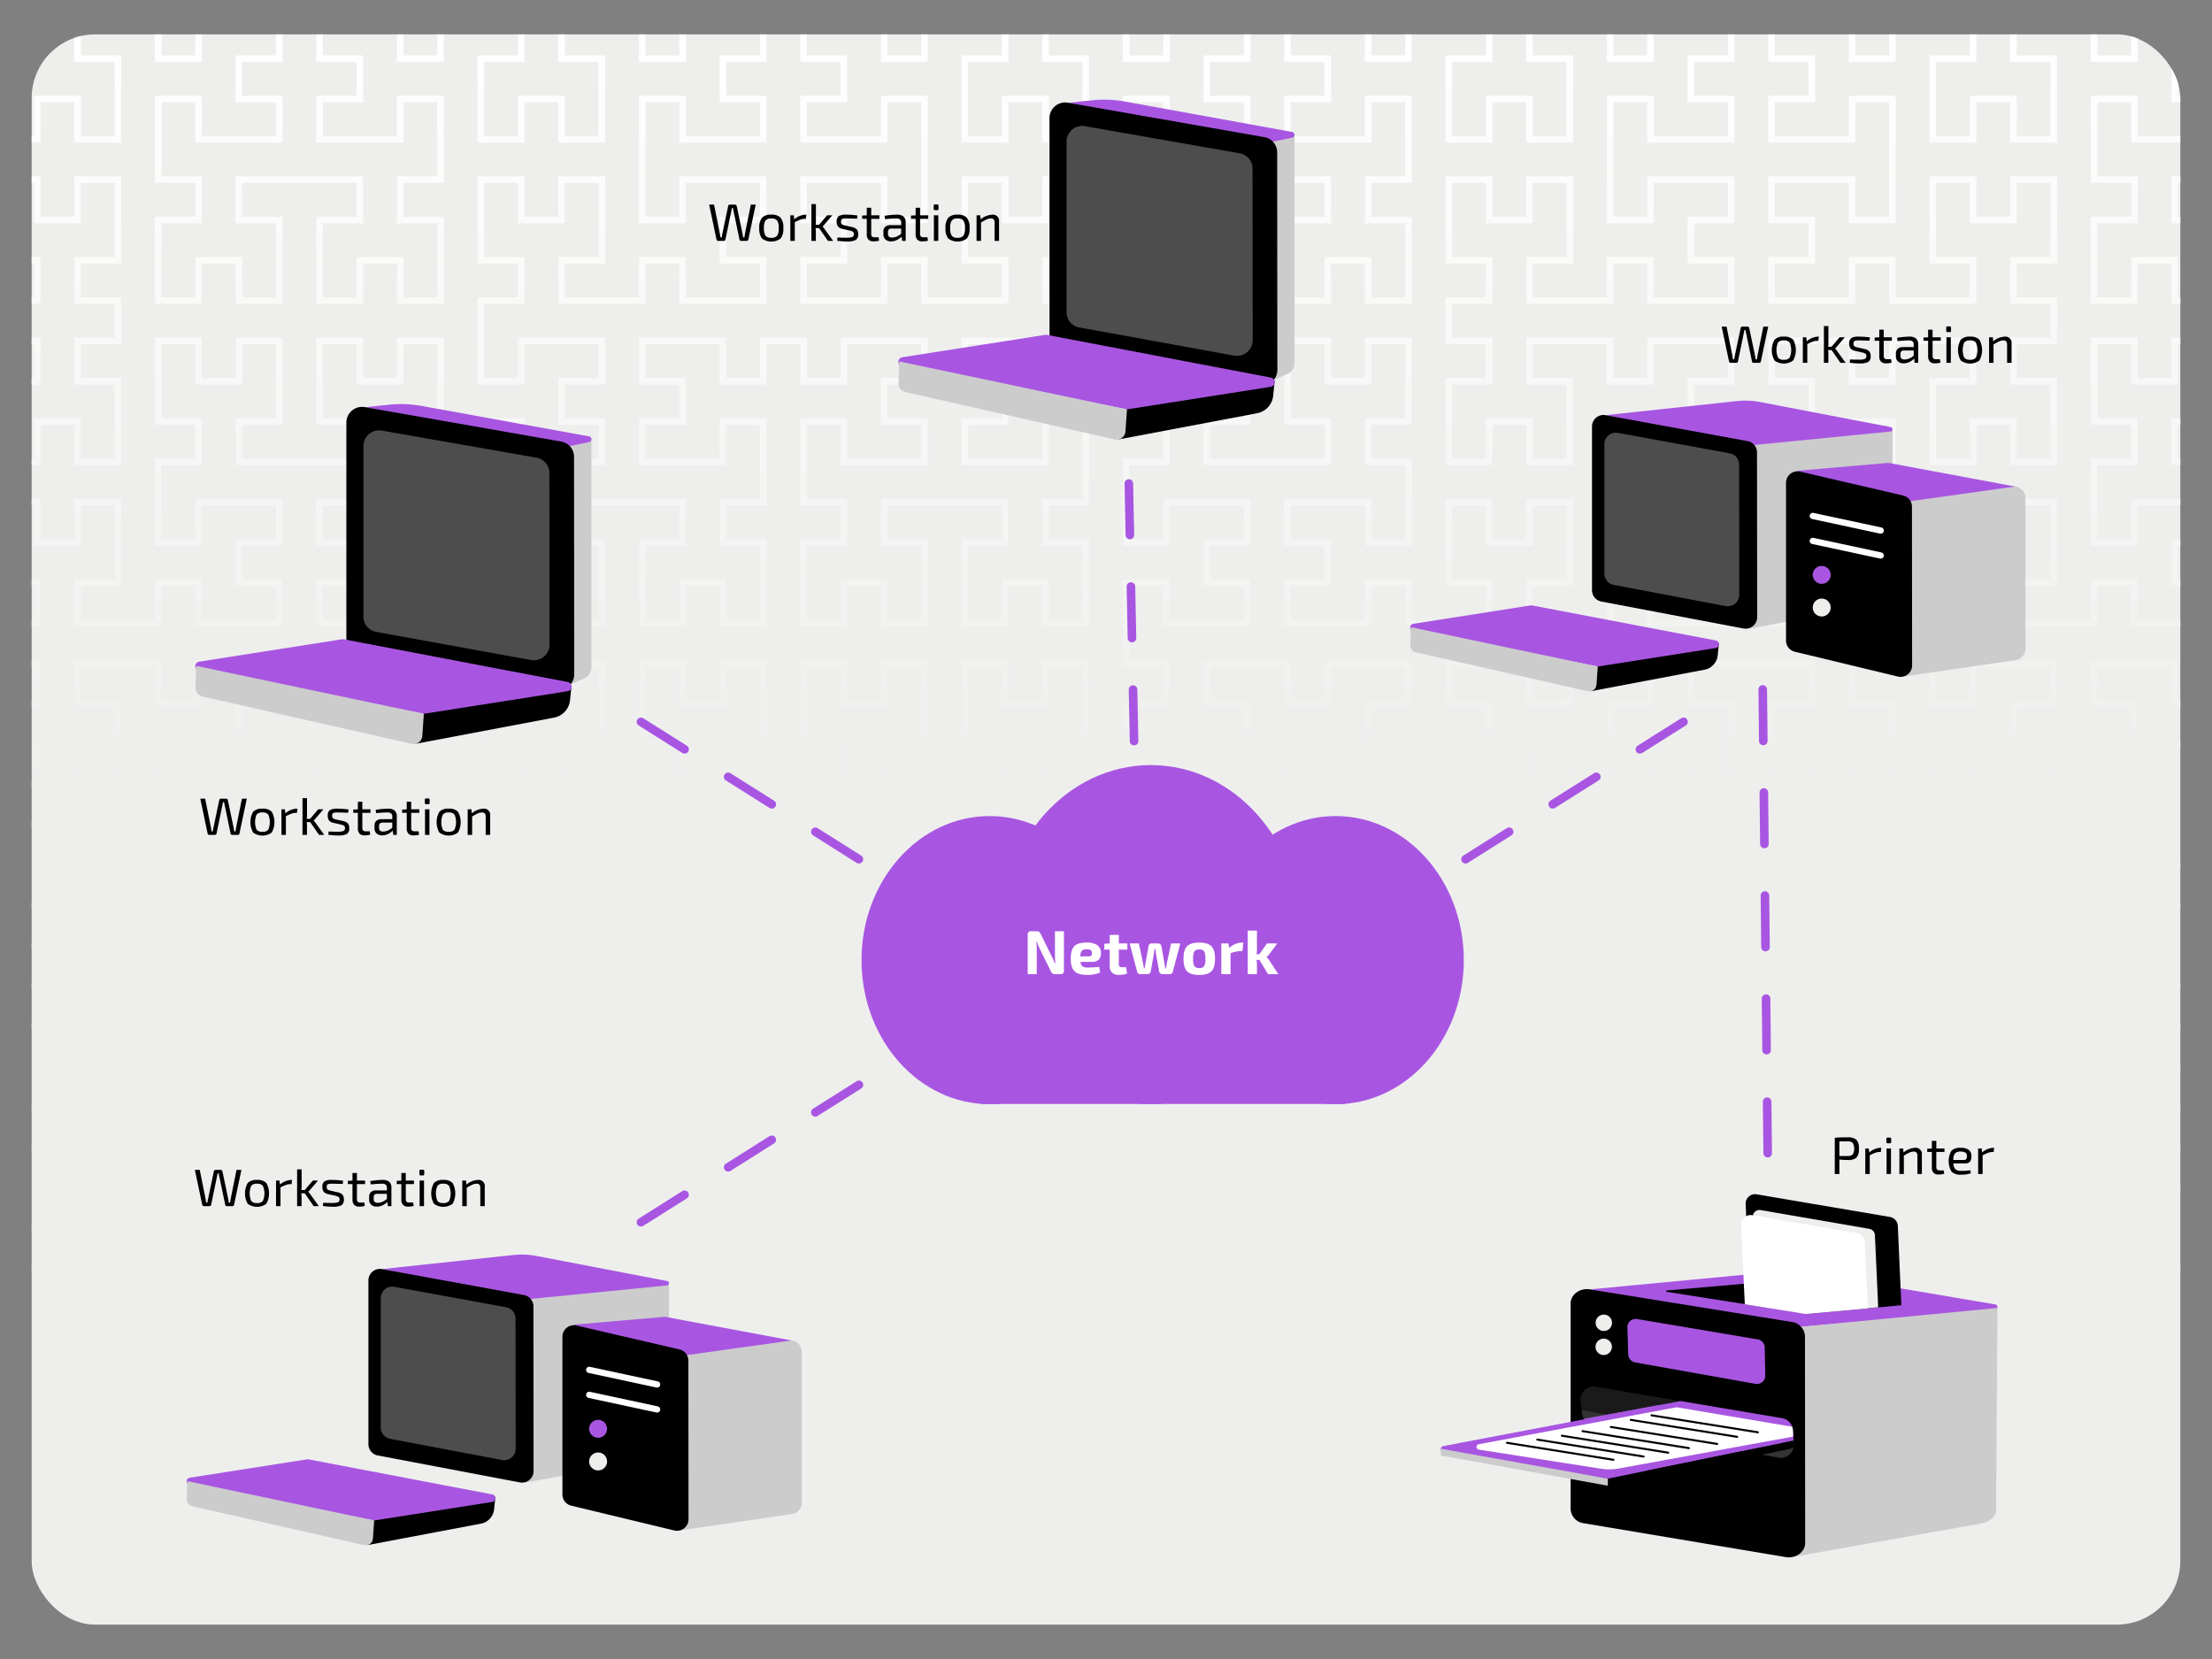 <svg xmlns="http://www.w3.org/2000/svg" xmlns:xlink="http://www.w3.org/1999/xlink" width="800" height="600" viewBox="0 0 800 600">
  <rect x="0" y="0" width="800" height="600" fill="#808080" stroke="none"/>
  <defs>
    <style>
      .a, .m {
        fill: #eeefed;
      }

      .b {
        fill: #1a1a1a;
      }

      .c {
        clip-path: url(#a);
      }

      .d {
        fill: url(#b);
      }

      .e {
        fill: #ccc;
      }

      .f {
        fill: #a856e2;
      }

      .g {
        fill: #4d4d4d;
      }

      .h, .i {
        fill: none;
      }

      .h {
        stroke: #fff;
        stroke-width: 2.265px;
      }

      .h, .i, .m {
        stroke-linecap: round;
        stroke-miterlimit: 10;
      }

      .i {
        stroke: #a856e2;
        stroke-width: 3.106px;
        stroke-dasharray: 18.638;
      }

      .j {
        fill: #fff;
      }

      .k {
        clip-path: url(#c);
      }

      .l {
        fill: #333;
      }

      .m {
        stroke: #000;
        stroke-width: 0.734px;
      }
    </style>
    <clipPath id="a">
      <rect class="a" x="11.46" y="12.432" width="777.08" height="575.135" rx="23"/>
    </clipPath>
    <linearGradient id="b" x1="400" y1="5.451" x2="400" y2="474.541" gradientUnits="userSpaceOnUse">
      <stop offset="0" stop-color="#fff"/>
      <stop offset="0.602" stop-color="#eeefed"/>
    </linearGradient>
    <clipPath id="c">
      <path class="b" d="M571.638,506.265l.477,4.453a4.654,4.654,0,0,0,3.835,4.435l67.325,11.996a4.654,4.654,0,0,0,5.47-4.675l-.312-5.06a4.654,4.654,0,0,0-3.879-4.496l-67.489-11.389A4.654,4.654,0,0,0,571.638,506.265Z"/>
    </clipPath>
  </defs>
  <g>
    <rect class="a" x="11.46" y="12.432" width="777.08" height="575.135" rx="23"/>
    <g class="c">
      <polyline class="d" points="376.952 472.203 391.537 472.203 391.537 459.956 376.952 459.956 376.952 443.032 391.537 443.032 391.537 416.197 379.29 416.197 379.29 430.783 362.366 430.783 362.366 416.197 350.118 416.197 350.118 443.032 364.704 443.032 364.704 459.956 333.194 459.956 333.194 445.37 320.946 445.37 320.946 459.956 289.435 459.956 289.435 443.032 304.022 443.032 304.022 430.783 289.435 430.783 289.435 413.859 320.946 413.859 320.946 428.445 333.194 428.445 333.194 387.025 320.946 387.025 320.946 401.612 289.435 401.612 289.435 384.687 304.022 384.687 304.022 372.44 289.435 372.44 289.435 355.515 320.946 355.515 320.946 370.101 333.194 370.101 333.194 355.515 364.704 355.515 364.704 372.44 350.118 372.44 350.118 399.273 362.366 399.273 362.366 384.687 379.29 384.687 379.29 399.273 391.537 399.273 391.537 372.44 376.952 372.44 376.952 355.515 391.537 355.515 391.537 328.682 379.29 328.682 379.29 343.268 347.78 343.268 347.78 326.343 362.366 326.343 362.366 314.096 347.78 314.096 347.78 297.171 379.29 297.171 379.29 311.757 391.537 311.757 391.537 284.924 376.952 284.924 376.952 267.999 391.537 267.999 391.537 241.166 379.29 241.166 379.29 255.751 362.366 255.751 362.366 241.166 350.118 241.166 350.118 267.999 364.704 267.999 364.704 284.924 318.608 284.924 318.608 267.999 333.194 267.999 333.194 241.166 320.946 241.166 320.946 255.751 304.022 255.751 304.022 241.166 291.774 241.166 291.774 267.999 306.36 267.999 306.36 284.924 291.774 284.924 291.774 311.757 304.022 311.757 304.022 297.171 335.532 297.171 335.532 314.096 320.946 314.096 320.946 326.343 335.532 326.343 335.532 343.268 304.022 343.268 304.022 328.682 291.774 328.682 291.774 343.268 274.85 343.268 274.85 328.682 262.602 328.682 262.602 343.268 231.092 343.268 231.092 326.343 245.678 326.343 245.678 314.096 231.092 314.096 231.092 297.171 262.602 297.171 262.602 311.757 274.85 311.757 274.85 284.924 260.263 284.924 260.263 267.999 274.85 267.999 274.85 241.166 262.602 241.166 262.602 255.751 245.678 255.751 245.678 241.166 233.43 241.166 233.43 267.999 248.016 267.999 248.016 284.924 201.919 284.924 201.919 267.999 216.506 267.999 216.506 241.166 204.258 241.166 204.258 255.751 187.334 255.751 187.334 241.166 175.086 241.166 175.086 267.999 189.672 267.999 189.672 284.924 175.086 284.924 175.086 311.757 187.334 311.757 187.334 297.171 218.844 297.171 218.844 314.096 204.258 314.096 204.258 326.343 218.844 326.343 218.844 343.268 187.334 343.268 187.334 328.682 175.086 328.682 175.086 355.515 189.672 355.515 189.672 372.44 175.086 372.44 175.086 399.273 187.334 399.273 187.334 384.687 204.258 384.687 204.258 399.273 216.506 399.273 216.506 372.44 201.92 372.44 201.92 355.515 233.43 355.515 233.43 370.101 245.678 370.101 245.678 355.515 277.188 355.515 277.188 372.44 262.602 372.44 262.602 384.687 277.188 384.687 277.188 401.612 245.678 401.612 245.678 387.026 233.43 387.026 233.43 428.445 245.678 428.445 245.678 413.859 277.188 413.859 277.188 430.783 262.602 430.783 262.602 443.032 277.188 443.032 277.188 459.956 245.678 459.956 245.678 445.37 233.43 445.37 233.43 459.956 201.92 459.956 201.92 443.032 216.506 443.032 216.506 416.197 204.258 416.197 204.258 430.783 187.334 430.783 187.334 416.197 175.086 416.197 175.086 443.032 189.672 443.032 189.672 459.956 158.162 459.956 158.162 445.37 145.914 445.37 145.914 459.956 114.403 459.956 114.403 443.032 128.99 443.032 128.99 430.783 114.403 430.783 114.403 413.859 145.914 413.859 145.914 428.445 158.162 428.445 158.162 401.612 143.575 401.612 143.575 384.687 158.162 384.687 158.162 357.854 145.914 357.854 145.914 372.44 128.99 372.44 128.99 357.854 116.742 357.854 116.742 384.687 131.328 384.687 131.328 401.612 85.231 401.612 85.231 384.687 99.818 384.687 99.818 357.854 87.57 357.854 87.57 372.44 70.646 372.44 70.646 357.854 58.398 357.854 58.398 384.687 72.984 384.687 72.984 401.612 58.398 401.612 58.398 428.445 70.646 428.445 70.646 413.859 102.156 413.859 102.156 430.783 87.57 430.783 87.57 443.032 102.156 443.032 102.156 459.956 70.646 459.956 70.646 445.37 58.398 445.37 58.398 459.956 26.888 459.956 26.888 443.032 41.474 443.032 41.474 416.197 29.226 416.197 29.226 430.784 12.301 430.784 12.301 416.197 0.054 416.197 0.054 443.032 14.64 443.032 14.64 459.956 -16.871 459.956 -16.871 445.37 -29.118 445.37 -29.118 459.956 -60.628 459.956 -60.628 443.032 -46.043 443.032 -46.043 430.784 -60.628 430.784 -60.628 413.859 -29.118 413.859 -29.118 428.446 -16.871 428.446 -16.871 387.026 -29.118 387.026 -29.118 401.612 -60.628 401.612 -60.628 384.687 -46.043 384.687 -46.043 372.44 -60.628 372.44 -60.628 355.515 -29.118 355.515 -29.118 370.101 -16.871 370.101 -16.871 355.515 14.64 355.515 14.64 372.44 0.054 372.44 0.054 399.273 12.301 399.273 12.301 384.687 29.226 384.687 29.226 399.273 41.474 399.273 41.474 372.44 26.888 372.44 26.888 355.515 41.474 355.515 41.474 343.268 26.888 343.268 26.888 326.343 41.474 326.343 41.474 299.51 29.226 299.51 29.226 314.096 12.301 314.096 12.301 299.51 0.054 299.51 0.054 326.343 14.64 326.343 14.64 343.268 -16.871 343.268 -16.871 328.682 -29.118 328.682 -29.118 343.268 -60.628 343.268 -60.628 326.343 -46.043 326.343 -46.043 314.096 -60.628 314.096 -60.628 297.171 -29.118 297.171 -29.118 311.757 -16.871 311.757 -16.871 270.338 -29.118 270.338 -29.118 284.924 -60.628 284.924 -60.628 267.999 -46.043 267.999 -46.043 255.751 -60.628 255.751 -60.628 238.827 -29.118 238.827 -29.118 253.413 -16.871 253.413 -16.871 238.827 14.64 238.827 14.64 255.751 0.054 255.751 0.054 282.585 12.301 282.585 12.301 267.999 29.226 267.999 29.226 282.585 41.474 282.585 41.474 255.751 26.888 255.751 26.888 238.827 58.398 238.827 58.398 253.413 70.646 253.413 70.646 238.827 102.156 238.827 102.156 255.751 87.57 255.751 87.57 267.999 102.156 267.999 102.156 284.924 70.646 284.924 70.646 270.338 58.398 270.338 58.398 297.171 72.984 297.171 72.984 314.096 58.398 314.096 58.398 340.929 70.646 340.929 70.646 326.343 87.57 326.343 87.57 340.929 99.818 340.929 99.818 314.096 85.231 314.096 85.231 297.171 131.328 297.171 131.328 314.096 116.742 314.096 116.742 340.929 128.99 340.929 128.99 326.343 145.914 326.343 145.914 340.929 158.162 340.929 158.162 314.096 143.575 314.096 143.575 297.171 158.162 297.171 158.162 270.338 145.914 270.338 145.914 284.924 114.403 284.924 114.403 267.999 128.99 267.999 128.99 255.751 114.403 255.751 114.403 238.827 145.914 238.827 145.914 253.413 158.162 253.413 158.162 211.994 145.914 211.994 145.914 226.579 114.403 226.579 114.403 209.655 128.99 209.655 128.99 197.407 114.403 197.407 114.403 180.483 145.914 180.483 145.914 195.069 158.162 195.069 158.162 168.236 143.575 168.236 143.575 151.311 158.162 151.311 158.162 124.478 145.914 124.478 145.914 139.064 128.99 139.064 128.99 124.478 116.742 124.478 116.742 151.311 131.328 151.311 131.328 168.236 85.231 168.236 85.231 151.311 99.818 151.311 99.818 124.478 87.57 124.478 87.57 139.064 70.646 139.064 70.646 124.478 58.398 124.478 58.398 151.311 72.984 151.311 72.984 168.236 58.398 168.236 58.398 195.069 70.646 195.069 70.646 180.483 102.156 180.483 102.156 197.407 87.57 197.407 87.57 209.655 102.156 209.655 102.156 226.579 70.646 226.579 70.646 211.994 58.398 211.994 58.398 226.579 26.888 226.579 26.888 209.655 41.474 209.655 41.474 182.822 29.226 182.822 29.226 197.407 12.301 197.407 12.301 182.822 0.054 182.822 0.054 209.655 14.64 209.655 14.64 226.579 -16.871 226.579 -16.871 211.994 -29.118 211.994 -29.118 226.579 -60.628 226.58 -60.628 209.655 -46.043 209.655 -46.043 197.407 -60.628 197.407 -60.628 180.483 -29.118 180.483 -29.118 195.069 -16.871 195.069 -16.871 153.65 -29.118 153.65 -29.118 168.236 -60.628 168.236 -60.628 151.311 -46.043 151.311 -46.043 139.064 -60.628 139.064 -60.628 122.139 -29.118 122.139 -29.118 136.725 -16.871 136.725 -16.871 122.139 14.64 122.139 14.64 139.064 0.054 139.064 0.054 165.897 12.301 165.897 12.301 151.311 29.226 151.311 29.226 165.897 41.474 165.897 41.474 139.064 26.887 139.064 26.887 122.139 41.474 122.139 41.474 109.892 26.887 109.892 26.887 92.967 41.474 92.967 41.474 66.134 29.226 66.134 29.226 80.72 12.301 80.72 12.301 66.134 0.054 66.134 0.054 92.967 14.64 92.967 14.64 109.892 -16.871 109.892 -16.871 95.306 -29.118 95.306 -29.118 109.892 -60.628 109.892 -60.628 92.967 -46.043 92.967 -46.043 80.72 -60.628 80.72 -60.628 63.795 -29.118 63.795 -29.118 78.381 -16.871 78.381 -16.871 36.962 -29.118 36.962 -29.118 51.548 -60.628 51.548 -60.628 34.623 -46.043 34.623 -46.043 22.376 -60.628 22.376 -60.628 5.451 -29.118 5.451 -29.118 20.037 -16.871 20.037 -16.871 5.451 14.64 5.451 14.64 22.376 0.054 22.376 0.054 49.209 12.301 49.209 12.301 34.623 29.226 34.623 29.226 49.209 41.474 49.209 41.474 22.376 26.887 22.376 26.887 5.451 58.398 5.451 58.398 20.037 70.646 20.037 70.646 5.451 102.156 5.451 102.156 22.376 87.57 22.376 87.57 34.623 102.156 34.623 102.156 51.548 70.646 51.548 70.646 36.962 58.398 36.962 58.398 63.795 72.984 63.795 72.984 80.72 58.398 80.72 58.398 107.553 70.646 107.553 70.646 92.967 87.57 92.967 87.57 107.553 99.818 107.553 99.818 80.72 85.231 80.72 85.231 63.795 131.327 63.795 131.327 80.72 116.742 80.72 116.742 107.553 128.99 107.553 128.99 92.967 145.914 92.967 145.914 107.553 158.162 107.553 158.162 80.72 143.575 80.72 143.575 63.795 158.162 63.795 158.162 36.962 145.914 36.962 145.914 51.548 114.403 51.548 114.403 34.623 128.989 34.623 128.989 22.376 114.403 22.376 114.403 5.451 145.914 5.451 145.914 20.037 158.162 20.037 158.162 5.451 189.672 5.451 189.672 22.376 175.086 22.376 175.086 49.209 187.334 49.209 187.334 34.623 204.258 34.623 204.258 49.209 216.506 49.209 216.506 22.376 201.919 22.376 201.919 5.451 233.43 5.451 233.43 20.037 245.678 20.037 245.678 5.451 277.188 5.451 277.188 22.376 262.602 22.376 262.602 34.623 277.188 34.623 277.188 51.548 245.678 51.548 245.678 36.962 233.43 36.962 233.43 78.381 245.678 78.381 245.678 63.795 277.188 63.795 277.188 80.72 262.602 80.72 262.602 92.967 277.188 92.967 277.188 109.892 245.678 109.892 245.678 95.306 233.43 95.306 233.43 109.892 201.919 109.892 201.919 92.967 216.506 92.967 216.506 66.134 204.258 66.134 204.258 80.72 187.334 80.72 187.334 66.134 175.086 66.134 175.086 92.967 189.672 92.967 189.672 109.892 175.086 109.892 175.086 136.725 187.334 136.725 187.334 122.139 218.844 122.139 218.844 139.064 204.258 139.064 204.258 151.311 218.844 151.311 218.844 168.236 187.334 168.236 187.334 153.65 175.086 153.65 175.086 180.483 189.672 180.483 189.672 197.407 175.086 197.407 175.086 224.241 187.334 224.241 187.334 209.655 204.258 209.655 204.258 224.241 216.506 224.241 216.506 197.407 201.919 197.407 201.919 180.483 248.016 180.483 248.016 197.407 233.43 197.407 233.43 224.241 245.678 224.241 245.678 209.655 262.602 209.655 262.602 224.241 274.85 224.241 274.85 197.407 260.263 197.407 260.263 180.483 274.85 180.483 274.85 153.65 262.602 153.65 262.602 168.236 231.091 168.236 231.091 151.311 245.678 151.311 245.678 139.064 231.091 139.064 231.091 122.139 262.602 122.139 262.602 136.725 274.85 136.725 274.85 122.139 291.774 122.139 291.774 136.725 304.021 136.725 304.021 122.139 335.532 122.139 335.532 139.064 320.946 139.064 320.946 151.311 335.532 151.311 335.532 168.236 304.021 168.236 304.021 153.65 291.774 153.65 291.774 180.483 306.36 180.483 306.36 197.407 291.774 197.407 291.774 224.241 304.022 224.241 304.021 209.655 320.946 209.655 320.946 224.241 333.194 224.241 333.194 197.407 318.608 197.407 318.608 180.483 364.704 180.483 364.704 197.407 350.118 197.407 350.118 224.241 362.366 224.241 362.366 209.655 379.29 209.655 379.29 224.241 391.537 224.241 391.537 197.407 376.952 197.407 376.952 180.483 391.537 180.483 391.537 153.65 379.29 153.65 379.29 168.236 347.78 168.236 347.78 151.311 362.366 151.311 362.366 139.064 347.78 139.064 347.78 122.139 379.29 122.139 379.29 136.725 391.537 136.725 391.537 109.891 376.952 109.891 376.952 92.967 391.537 92.967 391.537 66.134 379.29 66.134 379.29 80.72 362.366 80.72 362.366 66.134 350.118 66.134 350.118 92.967 364.704 92.967 364.704 109.891 333.193 109.891 333.193 95.306 320.946 95.306 320.946 109.891 289.435 109.892 289.435 92.967 304.021 92.967 304.021 80.72 289.435 80.72 289.435 63.795 320.946 63.795 320.946 78.381 333.193 78.381 333.193 36.962 320.946 36.962 320.946 51.548 289.435 51.548 289.435 34.623 304.021 34.623 304.021 22.376 289.435 22.376 289.435 5.451 320.946 5.451 320.946 20.037 333.193 20.037 333.193 5.451 364.704 5.451 364.704 22.375 350.118 22.376 350.118 49.209 362.366 49.209 362.366 34.623 379.29 34.623 379.29 49.209 391.537 49.209 391.537 22.375 376.952 22.375 376.952 5.451 408.462 5.451 408.462 20.037 420.71 20.037 420.71 5.451 452.22 5.451 452.22 22.375 437.634 22.375 437.634 34.623 452.22 34.623 452.22 51.548 420.71 51.548 420.71 36.962 408.462 36.962 408.462 63.795 423.048 63.795 423.048 80.72 408.462 80.72 408.462 107.553 420.71 107.553 420.71 92.967 437.634 92.967 437.634 107.553 449.881 107.553 449.881 80.72 435.296 80.72 435.296 63.795 481.392 63.795 481.392 80.72 466.806 80.72 466.806 107.553 479.054 107.553 479.054 92.967 495.978 92.967 495.978 107.553 508.225 107.553 508.225 80.72 493.64 80.72 493.64 63.795 508.225 63.795 508.225 36.962 495.978 36.962 495.978 51.547 464.467 51.547 464.467 34.623 479.054 34.623 479.054 22.375 464.467 22.375 464.467 5.451 495.978 5.451 495.978 20.037 508.225 20.037 508.225 5.451 539.735 5.451 539.735 22.375 525.15 22.375 525.15 49.209 537.398 49.209 537.397 34.623 554.322 34.623 554.322 49.209 566.57 49.209 566.57 22.375 551.984 22.375 551.984 5.451 583.494 5.451 583.494 20.037 595.741 20.037 595.741 5.451 627.252 5.451 627.252 22.375 612.666 22.375 612.666 34.623 627.252 34.623 627.252 51.547 595.741 51.547 595.741 36.962 583.494 36.962 583.494 78.381 595.741 78.381 595.741 63.795 627.252 63.795 627.252 80.72 612.666 80.72 612.666 92.967 627.252 92.967 627.252 109.891 595.741 109.891 595.741 95.306 583.494 95.306 583.494 109.891 551.984 109.891 551.984 92.967 566.57 92.967 566.57 66.134 554.322 66.134 554.322 80.72 537.398 80.72 537.398 66.134 525.15 66.134 525.15 92.967 539.737 92.967 539.737 109.891 525.15 109.891 525.15 122.139 539.737 122.139 539.737 139.063 525.15 139.063 525.15 165.897 537.398 165.897 537.398 151.311 554.322 151.311 554.322 165.897 566.57 165.897 566.57 139.063 551.984 139.063 551.984 122.139 583.494 122.139 583.494 136.725 595.741 136.725 595.741 122.139 627.252 122.139 627.252 139.063 612.666 139.063 612.666 151.311 627.252 151.311 627.252 168.235 595.741 168.235 595.741 153.65 583.494 153.65 583.494 195.069 595.741 195.069 595.741 180.483 627.252 180.483 627.252 197.407 612.666 197.407 612.666 209.655 627.252 209.655 627.252 226.579 595.741 226.579 595.741 211.994 583.494 211.994 583.494 226.579 551.984 226.579 551.984 209.655 566.57 209.655 566.57 182.822 554.322 182.822 554.322 197.407 537.398 197.407 537.398 182.822 525.15 182.822 525.15 209.655 539.737 209.655 539.737 226.579 508.225 226.579 508.225 211.994 495.978 211.994 495.978 226.579 464.467 226.579 464.467 209.655 479.054 209.655 479.054 197.407 464.467 197.407 464.467 180.483 495.978 180.483 495.978 195.069 508.225 195.069 508.225 168.235 493.64 168.235 493.64 151.311 508.225 151.311 508.225 124.478 495.978 124.478 495.978 139.063 479.054 139.063 479.054 124.478 466.806 124.478 466.806 151.311 481.392 151.311 481.392 168.236 435.296 168.236 435.296 151.311 449.881 151.311 449.881 124.478 437.634 124.478 437.634 139.063 420.71 139.063 420.71 124.478 408.462 124.478 408.462 151.311 423.048 151.311 423.048 168.236 408.462 168.236 408.462 195.069 420.71 195.069 420.71 180.483 452.22 180.483 452.22 197.407 437.634 197.407 437.634 209.655 452.22 209.655 452.22 226.579 420.71 226.579 420.71 211.994 408.462 211.994 408.463 238.827 423.048 238.827 423.048 255.751 408.463 255.751 408.463 282.585 420.71 282.585 420.71 267.999 437.634 267.999 437.634 282.585 449.881 282.585 449.881 255.751 435.296 255.751 435.296 238.827 466.806 238.827 466.806 253.413 479.054 253.413 479.054 238.827 510.564 238.827 510.564 255.751 495.978 255.751 495.978 267.999 510.564 267.999 510.564 284.924 479.054 284.924 479.054 270.338 466.806 270.338 466.806 311.757 479.054 311.757 479.054 297.171 510.564 297.171 510.564 314.096 495.978 314.096 495.978 326.343 510.564 326.343 510.564 343.268 479.054 343.268 479.054 328.681 466.806 328.681 466.806 343.268 435.296 343.268 435.296 326.343 449.881 326.343 449.881 299.51 437.634 299.51 437.634 314.096 420.71 314.096 420.71 299.51 408.463 299.51 408.463 326.343 423.048 326.343 423.048 343.268 408.463 343.268 408.463 370.101 420.71 370.101 420.71 355.515 452.22 355.515 452.22 372.44 437.634 372.44 437.634 384.687 452.22 384.687 452.22 401.612 420.71 401.612 420.71 387.025 408.463 387.025 408.463 413.859 423.048 413.859 423.048 430.783 408.463 430.783 408.463 457.617 420.71 457.617 420.71 443.032 437.634 443.032 437.634 457.617 449.881 457.617 449.881 430.783 435.296 430.783 435.296 413.859 481.392 413.859 481.392 430.783 466.806 430.783 466.806 457.617 479.054 457.617 479.054 443.032 495.978 443.032 495.978 457.617 508.225 457.617 508.225 430.783 493.64 430.783 493.64 413.859 508.225 413.859 508.225 387.025 495.978 387.025 495.978 401.612 464.467 401.612 464.467 384.687 479.054 384.687 479.054 372.44 464.467 372.44 464.467 355.515 495.978 355.515 495.978 370.101 508.225 370.101 508.225 355.515 525.15 355.515 525.15 370.101 537.398 370.101 537.398 355.515 568.908 355.515 568.908 372.44 554.322 372.44 554.322 384.687 568.908 384.687 568.908 401.612 537.398 401.612 537.398 387.025 525.15 387.025 525.15 413.859 539.737 413.859 539.737 430.783 525.15 430.783 525.15 457.617 537.398 457.617 537.398 443.032 554.322 443.032 554.322 457.617 566.57 457.617 566.57 430.783 551.984 430.783 551.984 413.859 598.079 413.859 598.079 430.783 583.494 430.783 583.494 457.617 595.741 457.617 595.741 443.032 612.666 443.032 612.666 457.617 624.914 457.617 624.914 430.783 610.328 430.783 610.328 413.859 624.914 413.859 624.914 387.025 612.666 387.025 612.666 401.612 581.155 401.612 581.155 384.687 595.741 384.687 595.741 372.44 581.155 372.44 581.155 355.515 612.666 355.515 612.666 370.101 624.914 370.101 624.914 343.268 610.328 343.268 610.328 326.343 624.914 326.343 624.914 299.51 612.666 299.51 612.666 314.096 595.741 314.096 595.741 299.51 583.494 299.51 583.494 326.343 598.079 326.343 598.079 343.268 566.57 343.268 566.57 328.681 554.322 328.681 554.322 343.268 522.811 343.268 522.811 326.343 537.398 326.343 537.398 314.096 522.811 314.096 522.811 297.171 554.322 297.171 554.322 311.757 566.57 311.757 566.57 270.338 554.322 270.338 554.322 284.924 522.811 284.924 522.811 267.999 537.398 267.999 537.398 255.751 522.811 255.751 522.811 238.827 554.322 238.827 554.322 253.413 566.57 253.413 566.57 238.827 598.079 238.827 598.079 255.751 583.494 255.751 583.494 282.585 595.741 282.585 595.741 267.999 612.666 267.999 612.666 282.585 624.914 282.585 624.914 255.751 610.328 255.751 610.328 238.827 656.424 238.827 656.424 255.751 641.838 255.751 641.838 282.585 654.085 282.585 654.085 267.999 671.01 267.999 671.01 282.585 683.258 282.585 683.258 255.751 668.672 255.751 668.672 238.827 700.182 238.827 700.182 253.413 712.43 253.413 712.43 238.827 743.94 238.827 743.94 255.751 729.354 255.751 729.354 267.999 743.94 267.999 743.94 284.924 712.43 284.924 712.43 270.337 700.182 270.337 700.182 311.757 712.43 311.757 712.43 297.171 743.94 297.171 743.94 314.096 729.354 314.096 729.354 326.343 743.94 326.343 743.94 343.268 712.43 343.268 712.43 328.681 700.182 328.681 700.182 343.268 668.672 343.268 668.672 326.343 683.258 326.343 683.258 299.509 671.01 299.51 671.01 314.096 654.085 314.096 654.085 299.51 641.838 299.51 641.838 326.343 656.424 326.343 656.424 343.268 641.838 343.268 641.838 370.101 654.086 370.101 654.085 355.515 685.596 355.515 685.596 372.44 671.01 372.44 671.01 384.687 685.596 384.687 685.596 401.612 654.086 401.612 654.086 387.025 641.838 387.025 641.838 413.859 656.425 413.859 656.425 430.783 641.838 430.783 641.838 457.617 654.086 457.617 654.086 443.032 671.01 443.032 671.01 457.617 683.258 457.617 683.258 430.783 668.672 430.783 668.672 413.859 714.769 413.859 714.769 430.783 700.182 430.783 700.182 457.617 712.43 457.617 712.43 443.032 729.354 443.032 729.354 457.617 741.602 457.617 741.602 430.783 727.016 430.783 727.016 413.859 741.602 413.859 741.602 387.025 729.354 387.025 729.354 401.612 697.843 401.612 697.843 384.687 712.43 384.687 712.43 372.44 697.843 372.44 697.843 355.515 729.354 355.515 729.354 370.101 741.602 370.101 741.602 355.515 758.526 355.515 758.526 370.101 770.773 370.101 770.773 355.515 802.284 355.515 802.284 372.44 787.699 372.44 787.699 384.687 802.284 384.687 802.284 401.612 770.773 401.612 770.773 387.025 758.526 387.025 758.526 413.859 773.112 413.859 773.112 430.783 758.526 430.783 758.526 457.617 770.773 457.617 770.773 443.032 787.699 443.032 787.699 457.617 799.946 457.617 799.946 430.783 785.36 430.783 785.36 413.859 831.456 413.859 831.456 430.783 816.87 430.783 816.87 457.617 829.117 457.617 829.117 443.032 846.043 443.032 846.043 457.617 858.29 457.617 858.29 430.783 843.704 430.783 843.704 413.859 858.29 413.859 858.29 387.025 846.043 387.025 846.043 401.612 814.532 401.612 814.532 384.687 829.117 384.687 829.117 372.44 814.532 372.44 814.532 355.515 846.043 355.515 846.043 370.101 858.29 370.101 858.29 343.268 843.704 343.268 843.704 326.343 858.29 326.343 858.29 299.509 846.043 299.509 846.043 314.096 829.117 314.096 829.117 299.509 816.87 299.509 816.87 326.343 831.456 326.343 831.456 343.268 799.946 343.268 799.946 328.681 787.699 328.681 787.699 343.268 756.187 343.268 756.187 326.343 770.773 326.343 770.773 314.096 756.187 314.096 756.187 297.171 787.699 297.171 787.699 311.757 799.946 311.757 799.946 270.337 787.699 270.337 787.699 284.924 756.187 284.924 756.187 267.999 770.773 267.999 770.773 255.751 756.187 255.751 756.187 238.827 787.699 238.827 787.699 253.413 799.946 253.413 799.946 238.827 831.456 238.827 831.456 255.751 816.87 255.751 816.87 282.585 829.117 282.585 829.117 267.999 846.043 267.999 846.043 282.585 858.29 282.585 858.29 255.751 843.704 255.751 843.704 238.827 858.29 238.827 858.29 211.994 846.043 211.994 846.043 226.579 814.532 226.579 814.532 209.655 829.117 209.655 829.117 197.407 814.532 197.407 814.532 180.483 846.043 180.483 846.043 195.069 858.29 195.069 858.29 168.235 843.704 168.235 843.704 151.311 858.29 151.311 858.29 124.478 846.043 124.478 846.043 139.063 829.117 139.063 829.117 124.478 816.87 124.478 816.87 151.311 831.456 151.311 831.456 168.235 785.359 168.235 785.359 151.311 799.946 151.311 799.946 124.478 787.697 124.478 787.697 139.063 770.773 139.063 770.773 124.478 758.526 124.478 758.526 151.311 773.112 151.311 773.112 168.235 758.526 168.235 758.526 195.069 770.773 195.069 770.773 180.483 802.284 180.483 802.284 197.407 787.699 197.407 787.699 209.655 802.284 209.655 802.284 226.579 770.773 226.579 770.773 211.994 758.526 211.994 758.526 226.579 727.016 226.579 727.016 209.655 741.602 209.655 741.602 182.822 729.354 182.822 729.354 197.407 712.43 197.407 712.43 182.822 700.182 182.822 700.182 209.655 714.769 209.655 714.769 226.579 683.258 226.579 683.258 211.994 671.01 211.994 671.01 226.579 639.499 226.579 639.499 209.655 654.085 209.655 654.085 197.407 639.499 197.407 639.499 180.483 671.01 180.483 671.01 195.069 683.258 195.069 683.258 153.65 671.01 153.65 671.01 168.235 639.499 168.235 639.499 151.311 654.085 151.311 654.085 139.063 639.499 139.063 639.499 122.139 671.01 122.139 671.01 136.725 683.258 136.725 683.258 122.139 714.768 122.139 714.768 139.063 700.182 139.063 700.182 165.897 712.43 165.897 712.429 151.311 729.354 151.311 729.354 165.897 741.602 165.897 741.602 139.063 727.016 139.063 727.016 122.139 741.602 122.139 741.602 109.891 727.016 109.891 727.016 92.967 741.602 92.967 741.602 66.134 729.354 66.134 729.354 80.72 712.429 80.72 712.429 66.134 700.182 66.134 700.182 92.967 714.768 92.967 714.768 109.891 683.258 109.891 683.258 95.306 671.01 95.306 671.01 109.891 639.499 109.891 639.499 92.967 654.085 92.967 654.085 80.72 639.499 80.72 639.499 63.795 671.01 63.795 671.01 78.381 683.258 78.381 683.258 36.962 671.01 36.962 671.01 51.547 639.499 51.547 639.499 34.623 654.085 34.623 654.085 22.375 639.499 22.375 639.499 5.451 671.01 5.451 671.01 20.037 683.258 20.037 683.258 5.451 714.768 5.451 714.768 22.375 700.182 22.375 700.182 49.209 712.429 49.209 712.429 34.623 729.354 34.623 729.354 49.209 741.602 49.209 741.602 22.375 727.016 22.375 727.016 5.451 758.526 5.451 758.526 20.037 770.773 20.037 770.773 5.451 802.284 5.451 802.284 22.375 787.697 22.375 787.697 34.623 802.284 34.623 802.284 51.547 770.773 51.547 770.773 36.962 758.526 36.962 758.526 63.795 773.112 63.795 773.112 80.72 758.526 80.72 758.526 107.553 770.773 107.553 770.773 92.967 787.697 92.967 787.697 107.553 799.946 107.553 799.946 80.72 785.359 80.72 785.359 63.795 831.456 63.795 831.456 80.72 816.87 80.72 816.87 107.553 829.117 107.553 829.117 92.967 846.043 92.967 846.043 107.553 858.29 107.553 858.29 80.72 843.704 80.72 843.704 63.795 858.29 63.795 858.29 36.962 846.043 36.962 846.043 51.547 814.532 51.547 814.532 34.623 829.117 34.623 829.117 22.375 814.532 22.375 814.532 5.451 846.043 5.451 846.043 20.037 858.29 20.037 858.29 6.62 860.628 6.62 860.628 22.375 843.704 22.375 843.704 7.789 816.87 7.789 816.87 20.037 831.456 20.037 831.456 36.962 816.87 36.962 816.87 49.209 843.704 49.209 843.704 34.623 860.628 34.623 860.628 66.134 846.043 66.134 846.043 78.381 860.628 78.381 860.628 109.891 843.704 109.891 843.704 95.306 831.456 95.306 831.456 109.891 814.532 109.891 814.532 78.381 829.117 78.381 829.117 66.134 787.697 66.134 787.697 78.381 802.284 78.381 802.284 109.891 785.359 109.891 785.359 95.306 773.112 95.306 773.112 109.891 756.187 109.891 756.187 78.381 770.773 78.381 770.773 66.134 756.187 66.134 756.187 34.623 773.112 34.623 773.112 49.209 799.946 49.209 799.946 36.962 785.359 36.962 785.359 20.037 799.946 20.037 799.946 7.789 773.112 7.789 773.112 22.375 756.187 22.375 756.187 7.789 729.354 7.789 729.354 20.037 743.94 20.037 743.94 51.547 727.016 51.547 727.016 36.962 714.768 36.962 714.768 51.547 697.843 51.547 697.843 20.037 712.429 20.037 712.429 7.789 685.596 7.789 685.596 22.375 668.672 22.375 668.672 7.789 641.838 7.789 641.838 20.037 656.424 20.037 656.424 36.962 641.838 36.962 641.838 49.209 668.672 49.209 668.672 34.623 685.596 34.623 685.596 80.72 668.672 80.72 668.672 66.134 641.838 66.134 641.838 78.381 656.424 78.381 656.424 95.306 641.838 95.306 641.838 107.553 668.672 107.553 668.672 92.967 685.596 92.967 685.596 107.553 712.429 107.553 712.429 95.306 697.843 95.306 697.843 63.795 714.768 63.795 714.768 78.381 727.016 78.381 727.016 63.795 743.94 63.795 743.94 95.306 729.354 95.306 729.354 107.553 743.94 107.553 743.94 124.478 729.354 124.478 729.354 136.725 743.94 136.725 743.94 168.235 727.016 168.235 727.016 153.65 714.768 153.65 714.769 168.235 697.843 168.235 697.843 136.725 712.429 136.725 712.429 124.478 685.596 124.478 685.596 139.063 668.672 139.063 668.672 124.478 641.838 124.478 641.838 136.725 656.424 136.725 656.424 153.65 641.838 153.65 641.838 165.897 668.672 165.897 668.672 151.311 685.596 151.311 685.596 197.407 668.672 197.407 668.672 182.822 641.838 182.822 641.838 195.069 656.424 195.069 656.424 211.994 641.838 211.994 641.838 224.241 668.672 224.241 668.672 209.655 685.596 209.655 685.596 224.241 712.43 224.241 712.43 211.994 697.843 211.994 697.843 180.483 714.769 180.483 714.769 195.069 727.016 195.069 727.016 180.483 743.94 180.483 743.94 211.994 729.354 211.994 729.354 224.241 756.187 224.241 756.187 209.655 773.112 209.655 773.112 224.241 799.946 224.241 799.946 211.994 785.36 211.994 785.36 195.069 799.946 195.069 799.946 182.822 773.112 182.822 773.112 197.407 756.187 197.407 756.187 165.897 770.773 165.897 770.773 153.65 756.187 153.65 756.187 122.139 773.112 122.139 773.112 136.725 785.359 136.725 785.359 122.139 802.284 122.139 802.284 153.65 787.697 153.65 787.697 165.897 829.117 165.897 829.117 153.65 814.532 153.65 814.532 122.139 831.456 122.139 831.456 136.725 843.704 136.725 843.704 122.139 860.628 122.139 860.628 153.65 846.043 153.65 846.043 165.897 860.628 165.897 860.628 197.407 843.704 197.407 843.704 182.822 816.87 182.822 816.87 195.069 831.456 195.069 831.456 211.994 816.87 211.994 816.87 224.241 843.704 224.241 843.704 209.655 860.628 209.655 860.628 241.165 846.043 241.165 846.043 253.413 860.628 253.413 860.628 284.924 843.704 284.924 843.704 270.337 831.456 270.337 831.456 284.924 814.532 284.924 814.532 253.413 829.117 253.413 829.117 241.165 802.284 241.165 802.284 255.751 785.36 255.751 785.36 241.165 758.526 241.165 758.526 253.413 773.112 253.413 773.112 270.337 758.526 270.337 758.526 282.585 785.36 282.585 785.36 267.999 802.284 267.999 802.284 314.096 785.36 314.096 785.36 299.509 758.526 299.509 758.526 311.757 773.112 311.757 773.112 328.681 758.526 328.681 758.526 340.929 785.36 340.929 785.36 326.343 802.284 326.343 802.284 340.929 829.117 340.929 829.117 328.681 814.532 328.681 814.532 297.171 831.456 297.171 831.456 311.757 843.704 311.757 843.704 297.171 860.628 297.171 860.628 328.681 846.043 328.681 846.043 340.929 860.628 340.929 860.628 372.44 843.704 372.44 843.704 357.853 816.87 357.853 816.87 370.101 831.456 370.101 831.456 387.025 816.87 387.025 816.87 399.273 843.704 399.273 843.704 384.687 860.628 384.687 860.628 416.197 846.043 416.197 846.043 428.445 860.628 428.445 860.628 459.956 843.704 459.956 843.704 445.37 831.456 445.37 831.456 459.956 814.532 459.956 814.532 428.445 829.117 428.445 829.117 416.197 787.699 416.197 787.699 428.445 802.284 428.445 802.284 459.956 785.36 459.956 785.36 445.37 773.112 445.37 773.112 459.956 756.187 459.956 756.187 428.445 770.773 428.445 770.773 416.197 756.187 416.197 756.187 384.687 773.112 384.687 773.112 399.273 799.946 399.273 799.946 387.025 785.36 387.025 785.36 370.101 799.946 370.101 799.946 357.853 773.112 357.853 773.112 372.44 756.187 372.44 756.187 357.853 743.94 357.853 743.94 372.44 727.016 372.44 727.016 357.853 700.182 357.853 700.182 370.101 714.769 370.101 714.769 387.025 700.182 387.025 700.182 399.273 727.016 399.273 727.016 384.687 743.94 384.687 743.94 416.197 729.354 416.197 729.354 428.445 743.94 428.445 743.94 459.956 727.016 459.956 727.016 445.37 714.769 445.37 714.769 459.956 697.843 459.956 697.843 428.445 712.43 428.445 712.43 416.197 671.01 416.197 671.01 428.445 685.596 428.445 685.596 459.956 668.672 459.956 668.672 445.37 656.425 445.37 656.425 459.956 639.499 459.956 639.499 428.445 654.086 428.445 654.086 416.197 639.499 416.197 639.499 384.687 656.425 384.687 656.425 399.273 683.258 399.273 683.258 387.025 668.672 387.025 668.672 370.101 683.258 370.101 683.258 357.853 656.424 357.853 656.425 372.44 639.499 372.44 639.499 340.929 654.085 340.929 654.085 328.681 639.499 328.681 639.499 297.171 656.424 297.171 656.424 311.757 668.672 311.757 668.672 297.171 685.596 297.171 685.596 328.681 671.01 328.681 671.01 340.929 697.843 340.929 697.843 326.343 714.769 326.343 714.769 340.929 741.602 340.929 741.602 328.681 727.016 328.681 727.016 311.757 741.602 311.757 741.602 299.509 714.769 299.509 714.769 314.096 697.843 314.096 697.843 267.999 714.769 267.999 714.769 282.585 741.602 282.585 741.602 270.337 727.016 270.337 727.016 253.413 741.602 253.413 741.602 241.165 714.769 241.165 714.769 255.751 697.843 255.751 697.843 241.165 671.01 241.165 671.01 253.413 685.596 253.413 685.596 284.924 668.672 284.924 668.672 270.337 656.424 270.337 656.424 284.924 639.499 284.924 639.499 253.413 654.085 253.413 654.085 241.165 612.666 241.165 612.666 253.413 627.252 253.413 627.252 284.924 610.328 284.924 610.328 270.337 598.079 270.337 598.079 284.924 581.155 284.924 581.155 253.413 595.741 253.413 595.741 241.165 568.908 241.165 568.908 255.751 551.984 255.751 551.984 241.165 525.15 241.165 525.15 253.413 539.737 253.413 539.737 270.338 525.15 270.338 525.15 282.585 551.984 282.585 551.984 267.999 568.908 267.999 568.908 314.096 551.984 314.096 551.984 299.51 525.15 299.51 525.15 311.757 539.737 311.757 539.737 328.681 525.15 328.681 525.15 340.929 551.984 340.929 551.984 326.343 568.908 326.343 568.908 340.929 595.741 340.929 595.741 328.681 581.155 328.681 581.155 297.171 598.079 297.171 598.079 311.757 610.328 311.757 610.328 297.171 627.252 297.171 627.252 328.681 612.666 328.681 612.666 340.929 627.252 340.929 627.252 372.44 610.328 372.44 610.328 357.853 583.494 357.853 583.494 370.101 598.079 370.101 598.079 387.025 583.494 387.025 583.494 399.273 610.328 399.273 610.328 384.687 627.252 384.687 627.252 416.197 612.666 416.197 612.666 428.445 627.252 428.445 627.252 459.956 610.328 459.956 610.328 445.37 598.079 445.37 598.079 459.956 581.155 459.956 581.155 428.445 595.741 428.445 595.741 416.197 554.322 416.197 554.322 428.445 568.908 428.445 568.908 459.956 551.984 459.956 551.984 445.37 539.737 445.37 539.737 459.956 522.811 459.956 522.811 428.445 537.398 428.445 537.398 416.197 522.811 416.197 522.811 384.687 539.737 384.687 539.737 399.273 566.57 399.273 566.57 387.025 551.984 387.025 551.984 370.101 566.57 370.101 566.57 357.853 539.737 357.853 539.737 372.44 522.811 372.44 522.811 357.853 510.564 357.854 510.564 372.44 493.64 372.44 493.64 357.854 466.806 357.854 466.806 370.101 481.392 370.101 481.392 387.025 466.806 387.025 466.806 399.273 493.64 399.273 493.64 384.687 510.564 384.687 510.564 416.197 495.978 416.197 495.978 428.445 510.564 428.445 510.564 459.956 493.64 459.956 493.64 445.37 481.392 445.37 481.392 459.956 464.467 459.956 464.467 428.445 479.054 428.445 479.054 416.197 437.634 416.197 437.634 428.445 452.22 428.445 452.22 459.956 435.296 459.956 435.296 445.37 423.048 445.37 423.048 459.956 406.124 459.956 406.124 428.445 420.71 428.445 420.71 416.197 406.124 416.197 406.124 384.687 423.048 384.687 423.048 399.273 449.881 399.273 449.881 387.025 435.296 387.025 435.296 370.101 449.881 370.101 449.881 357.854 423.048 357.854 423.048 372.44 406.124 372.44 406.124 340.929 420.71 340.929 420.71 328.681 406.124 328.682 406.124 297.171 423.048 297.171 423.048 311.757 435.296 311.757 435.296 297.171 452.22 297.171 452.22 328.681 437.634 328.681 437.634 340.929 464.467 340.929 464.467 326.343 481.392 326.343 481.392 340.929 508.225 340.929 508.225 328.681 493.64 328.681 493.64 311.757 508.225 311.757 508.225 299.51 481.392 299.51 481.392 314.096 464.467 314.096 464.467 267.999 481.392 267.999 481.392 282.585 508.225 282.585 508.225 270.338 493.64 270.338 493.64 253.413 508.225 253.413 508.225 241.165 481.392 241.166 481.392 255.751 464.467 255.751 464.467 241.166 437.634 241.166 437.634 253.413 452.22 253.413 452.22 284.924 435.296 284.924 435.296 270.338 423.048 270.338 423.048 284.924 406.124 284.924 406.124 253.413 420.71 253.413 420.71 241.166 406.124 241.166 406.123 209.655 423.048 209.655 423.048 224.241 449.881 224.241 449.881 211.994 435.296 211.994 435.296 195.069 449.881 195.069 449.881 182.822 423.048 182.822 423.048 197.407 406.123 197.407 406.123 165.897 420.71 165.897 420.71 153.65 406.123 153.65 406.123 122.139 423.048 122.139 423.048 136.725 435.296 136.725 435.296 122.139 452.22 122.139 452.22 153.65 437.634 153.65 437.634 165.897 479.054 165.897 479.054 153.65 464.467 153.65 464.467 122.139 481.392 122.139 481.392 136.725 493.64 136.725 493.64 122.139 510.564 122.139 510.564 153.65 495.978 153.65 495.978 165.897 510.564 165.897 510.564 197.407 493.64 197.407 493.64 182.822 466.806 182.822 466.806 195.069 481.392 195.069 481.392 211.994 466.806 211.994 466.806 224.241 493.64 224.241 493.64 209.655 510.564 209.655 510.564 224.241 537.398 224.241 537.398 211.994 522.811 211.994 522.811 180.483 539.737 180.483 539.737 195.069 551.984 195.069 551.984 180.483 568.908 180.483 568.908 211.994 554.322 211.994 554.322 224.241 581.155 224.241 581.155 209.655 598.079 209.655 598.079 224.241 624.914 224.241 624.914 211.994 610.328 211.994 610.328 195.069 624.914 195.069 624.914 182.822 598.079 182.822 598.079 197.407 581.155 197.407 581.155 151.311 598.079 151.311 598.079 165.897 624.914 165.897 624.914 153.65 610.328 153.65 610.328 136.725 624.914 136.725 624.914 124.478 598.079 124.478 598.079 139.063 581.155 139.063 581.155 124.478 554.322 124.478 554.322 136.725 568.908 136.725 568.908 168.235 551.984 168.235 551.984 153.65 539.737 153.65 539.737 168.235 522.811 168.235 522.811 136.725 537.398 136.725 537.398 124.478 522.811 124.478 522.811 107.553 537.398 107.553 537.398 95.306 522.811 95.306 522.811 63.795 539.737 63.795 539.737 78.381 551.984 78.381 551.984 63.795 568.908 63.795 568.908 95.306 554.322 95.306 554.322 107.553 581.155 107.553 581.155 92.967 598.079 92.967 598.079 107.553 624.914 107.553 624.914 95.306 610.328 95.306 610.328 78.381 624.914 78.381 624.914 66.134 598.079 66.134 598.079 80.72 581.155 80.72 581.155 34.623 598.079 34.623 598.079 49.209 624.914 49.209 624.914 36.962 610.328 36.962 610.328 20.037 624.914 20.037 624.914 7.789 598.079 7.789 598.079 22.375 581.155 22.375 581.155 7.789 554.322 7.789 554.322 20.037 568.908 20.037 568.908 51.547 551.984 51.547 551.984 36.962 539.735 36.962 539.737 51.547 522.811 51.547 522.811 20.037 537.397 20.037 537.397 7.789 510.564 7.789 510.564 22.375 493.64 22.375 493.64 7.789 466.806 7.789 466.806 20.037 481.392 20.037 481.392 36.962 466.806 36.962 466.806 49.209 493.64 49.209 493.64 34.623 510.564 34.623 510.564 66.134 495.978 66.134 495.978 78.381 510.564 78.381 510.564 109.891 493.64 109.891 493.64 95.306 481.392 95.306 481.392 109.891 464.467 109.891 464.467 78.381 479.054 78.381 479.054 66.134 437.634 66.134 437.634 78.381 452.22 78.381 452.22 109.891 435.296 109.891 435.296 95.306 423.048 95.306 423.048 109.891 406.123 109.891 406.123 78.381 420.71 78.381 420.71 66.134 406.123 66.134 406.123 34.623 423.048 34.623 423.048 49.209 449.881 49.209 449.881 36.962 435.296 36.962 435.296 20.037 449.881 20.037 449.881 7.789 423.048 7.789 423.048 22.375 406.123 22.375 406.123 7.789 379.29 7.789 379.29 20.037 393.876 20.037 393.876 51.548 376.952 51.548 376.952 36.962 364.704 36.962 364.704 51.548 347.78 51.548 347.78 20.037 362.366 20.037 362.365 7.789 335.532 7.789 335.532 22.376 318.608 22.376 318.608 7.789 291.774 7.789 291.774 20.037 306.36 20.037 306.36 36.962 291.774 36.962 291.774 49.209 318.608 49.209 318.608 34.623 335.532 34.623 335.532 80.72 318.608 80.72 318.608 66.134 291.774 66.134 291.774 78.381 306.36 78.381 306.36 95.306 291.774 95.306 291.774 107.553 318.608 107.553 318.608 92.967 335.532 92.967 335.532 107.553 362.366 107.553 362.366 95.306 347.78 95.306 347.78 63.795 364.704 63.795 364.704 78.381 376.952 78.381 376.952 63.795 393.876 63.795 393.876 95.306 379.29 95.306 379.29 107.553 393.876 107.553 393.876 139.063 376.952 139.064 376.952 124.478 350.118 124.478 350.118 136.725 364.704 136.725 364.704 153.65 350.118 153.65 350.118 165.897 376.952 165.897 376.952 151.311 393.876 151.311 393.876 182.822 379.29 182.822 379.29 195.069 393.876 195.069 393.876 226.579 376.952 226.579 376.952 211.994 364.704 211.994 364.704 226.579 347.78 226.579 347.78 195.069 362.366 195.069 362.366 182.822 320.946 182.822 320.946 195.069 335.532 195.069 335.532 226.579 318.608 226.579 318.608 211.994 306.36 211.994 306.36 226.579 289.435 226.579 289.435 195.069 304.021 195.069 304.021 182.822 289.435 182.822 289.435 151.311 306.36 151.311 306.36 165.897 333.194 165.897 333.194 153.65 318.608 153.65 318.608 136.725 333.194 136.725 333.194 124.478 306.36 124.478 306.36 139.064 289.435 139.064 289.435 124.478 277.188 124.478 277.188 139.064 260.263 139.064 260.263 124.478 233.43 124.478 233.43 136.725 248.016 136.725 248.016 153.65 233.43 153.65 233.43 165.897 260.263 165.897 260.263 151.311 277.188 151.311 277.188 182.822 262.602 182.822 262.602 195.069 277.188 195.069 277.188 226.579 260.263 226.579 260.263 211.994 248.016 211.994 248.016 226.579 231.092 226.579 231.091 195.069 245.678 195.069 245.678 182.822 204.258 182.822 204.258 195.069 218.844 195.069 218.844 226.579 201.919 226.579 201.919 211.994 189.672 211.994 189.672 226.579 172.747 226.579 172.747 195.069 187.334 195.069 187.334 182.822 172.747 182.822 172.747 151.311 189.672 151.311 189.672 165.897 216.506 165.897 216.506 153.65 201.919 153.65 201.919 136.725 216.506 136.725 216.506 124.478 189.672 124.478 189.672 139.064 172.747 139.064 172.747 107.553 187.334 107.553 187.334 95.306 172.747 95.306 172.747 63.795 189.672 63.795 189.672 78.381 201.919 78.381 201.919 63.795 218.844 63.795 218.844 95.306 204.258 95.306 204.258 107.553 231.091 107.553 231.091 92.967 248.016 92.967 248.016 107.553 274.85 107.553 274.85 95.306 260.263 95.306 260.263 78.381 274.85 78.381 274.85 66.134 248.016 66.134 248.016 80.72 231.091 80.72 231.091 34.623 248.016 34.623 248.016 49.209 274.85 49.209 274.85 36.962 260.263 36.962 260.263 20.037 274.85 20.037 274.85 7.789 248.016 7.789 248.016 22.376 231.091 22.376 231.091 7.789 204.258 7.789 204.258 20.037 218.844 20.037 218.844 51.548 201.919 51.548 201.919 36.962 189.672 36.962 189.672 51.548 172.747 51.548 172.747 20.037 187.334 20.037 187.334 7.789 160.5 7.789 160.5 22.376 143.575 22.376 143.575 7.789 116.742 7.789 116.742 20.037 131.327 20.037 131.327 36.962 116.742 36.962 116.742 49.209 143.575 49.209 143.575 34.623 160.5 34.623 160.5 66.134 145.914 66.134 145.914 78.381 160.5 78.381 160.5 109.892 143.575 109.892 143.575 95.306 131.328 95.306 131.328 109.892 114.403 109.892 114.403 78.381 128.989 78.381 128.989 66.134 87.57 66.134 87.57 78.381 102.156 78.381 102.156 109.892 85.231 109.892 85.231 95.306 72.984 95.306 72.984 109.892 56.06 109.892 56.06 78.381 70.646 78.381 70.646 66.134 56.059 66.134 56.059 34.623 72.984 34.623 72.984 49.209 99.818 49.209 99.818 36.962 85.231 36.962 85.231 20.037 99.818 20.037 99.818 7.789 72.984 7.789 72.984 22.376 56.059 22.376 56.059 7.789 29.226 7.789 29.226 20.037 43.812 20.037 43.812 51.548 26.887 51.548 26.887 36.962 14.64 36.962 14.64 51.548 -2.285 51.548 -2.285 20.037 12.301 20.037 12.301 7.789 -14.532 7.789 -14.532 22.376 -31.456 22.376 -31.456 7.789 -58.29 7.789 -58.29 20.037 -43.704 20.037 -43.704 36.962 -58.29 36.962 -58.29 49.209 -31.456 49.209 -31.456 34.623 -14.532 34.623 -14.532 80.72 -31.456 80.72 -31.456 66.134 -58.29 66.134 -58.29 78.381 -43.704 78.381 -43.704 95.306 -58.29 95.306 -58.29 107.553 -31.456 107.553 -31.456 92.967 -14.532 92.967 -14.532 107.553 12.301 107.553 12.301 95.306 -2.285 95.306 -2.285 63.795 14.64 63.795 14.64 78.381 26.887 78.381 26.887 63.795 43.812 63.795 43.812 95.306 29.226 95.306 29.226 107.553 43.812 107.553 43.812 124.478 29.226 124.478 29.226 136.725 43.812 136.725 43.812 168.236 26.887 168.236 26.887 153.65 14.64 153.65 14.64 168.236 -2.285 168.236 -2.285 136.725 12.301 136.725 12.301 124.478 -14.532 124.478 -14.532 139.064 -31.456 139.064 -31.456 124.478 -58.29 124.478 -58.29 136.725 -43.704 136.725 -43.704 153.65 -58.29 153.65 -58.29 165.897 -31.456 165.897 -31.456 151.311 -14.532 151.311 -14.532 197.407 -31.456 197.407 -31.456 182.822 -58.29 182.822 -58.29 195.069 -43.704 195.069 -43.704 211.994 -58.29 211.994 -58.29 224.242 -31.456 224.241 -31.456 209.655 -14.532 209.655 -14.532 224.241 12.301 224.241 12.301 211.994 -2.285 211.994 -2.285 180.483 14.64 180.483 14.64 195.069 26.888 195.069 26.888 180.483 43.812 180.483 43.812 211.994 29.226 211.994 29.226 224.241 56.06 224.241 56.06 209.655 72.984 209.655 72.984 224.241 99.818 224.241 99.818 211.994 85.231 211.994 85.231 195.069 99.818 195.069 99.818 182.822 72.984 182.822 72.984 197.407 56.06 197.407 56.06 165.897 70.646 165.897 70.646 153.65 56.06 153.65 56.06 122.139 72.984 122.139 72.984 136.725 85.231 136.725 85.231 122.139 102.156 122.139 102.156 153.65 87.57 153.65 87.57 165.897 128.99 165.897 128.99 153.65 114.403 153.65 114.403 122.139 131.328 122.139 131.328 136.725 143.575 136.725 143.575 122.139 160.5 122.139 160.5 153.65 145.914 153.65 145.914 165.897 160.5 165.897 160.5 197.407 143.575 197.407 143.575 182.822 116.742 182.822 116.742 195.069 131.328 195.069 131.328 211.994 116.742 211.994 116.742 224.241 143.575 224.241 143.575 209.655 160.5 209.655 160.5 255.751 143.575 255.751 143.575 241.166 116.742 241.166 116.742 253.413 131.328 253.413 131.328 270.338 116.742 270.338 116.742 282.585 143.575 282.585 143.575 267.999 160.5 267.999 160.5 299.51 145.914 299.51 145.914 311.757 160.5 311.757 160.5 343.268 143.575 343.268 143.575 328.682 131.328 328.682 131.328 343.268 114.403 343.268 114.403 311.757 128.99 311.757 128.99 299.51 87.57 299.51 87.57 311.757 102.156 311.757 102.156 343.268 85.231 343.268 85.231 328.682 72.984 328.682 72.984 343.268 56.06 343.268 56.06 311.757 70.646 311.757 70.646 299.51 56.06 299.51 56.06 267.999 72.984 267.999 72.984 282.585 99.818 282.585 99.818 270.338 85.231 270.338 85.231 253.413 99.818 253.413 99.818 241.166 72.984 241.166 72.984 255.751 56.06 255.751 56.06 241.166 29.226 241.166 29.226 253.413 43.812 253.413 43.812 284.924 26.888 284.924 26.888 270.338 14.64 270.338 14.64 284.924 -2.284 284.924 -2.285 253.413 12.301 253.413 12.301 241.166 -14.532 241.166 -14.532 255.751 -31.456 255.751 -31.456 241.166 -58.29 241.166 -58.29 253.413 -43.704 253.413 -43.704 270.338 -58.29 270.338 -58.29 282.585 -31.456 282.585 -31.456 267.999 -14.532 267.999 -14.532 314.096 -31.456 314.096 -31.456 299.51 -58.29 299.51 -58.29 311.757 -43.704 311.757 -43.704 328.682 -58.29 328.682 -58.29 340.93 -31.456 340.93 -31.456 326.343 -14.532 326.343 -14.532 340.93 12.301 340.929 12.301 328.682 -2.284 328.682 -2.284 297.171 14.64 297.171 14.64 311.757 26.888 311.757 26.888 297.171 43.812 297.171 43.812 328.682 29.226 328.682 29.226 340.929 43.812 340.929 43.812 357.854 29.226 357.854 29.226 370.101 43.812 370.101 43.812 401.612 26.888 401.612 26.888 387.026 14.64 387.026 14.64 401.612 -2.284 401.612 -2.284 370.101 12.301 370.101 12.301 357.854 -14.532 357.854 -14.532 372.44 -31.456 372.44 -31.456 357.854 -58.29 357.854 -58.29 370.101 -43.704 370.101 -43.704 387.026 -58.29 387.026 -58.29 399.273 -31.456 399.273 -31.456 384.687 -14.532 384.687 -14.532 430.784 -31.456 430.784 -31.456 416.197 -58.29 416.197 -58.29 428.446 -43.704 428.446 -43.704 445.37 -58.29 445.37 -58.29 457.617 -31.456 457.617 -31.456 443.032 -14.532 443.032 -14.532 457.617 12.301 457.617 12.301 445.37 -2.284 445.37 -2.284 413.859 14.64 413.859 14.64 428.446 26.888 428.446 26.888 413.859 43.812 413.859 43.812 445.37 29.226 445.37 29.226 457.617 56.06 457.617 56.06 443.032 72.984 443.032 72.984 457.617 99.818 457.617 99.818 445.37 85.231 445.37 85.231 428.445 99.818 428.445 99.818 416.197 72.984 416.197 72.984 430.783 56.06 430.783 56.06 399.273 70.646 399.273 70.646 387.026 56.06 387.026 56.06 355.515 72.984 355.515 72.984 370.101 85.231 370.101 85.231 355.515 102.156 355.515 102.156 387.026 87.57 387.026 87.57 399.273 128.99 399.273 128.99 387.026 114.403 387.026 114.403 355.515 131.328 355.515 131.328 370.101 143.575 370.101 143.575 355.515 160.5 355.515 160.5 387.026 145.914 387.026 145.914 399.273 160.5 399.273 160.5 430.783 143.575 430.783 143.575 416.197 116.742 416.197 116.742 428.445 131.328 428.445 131.328 445.37 116.742 445.37 116.742 457.617 143.575 457.617 143.575 443.032 160.5 443.032 160.5 457.617 187.334 457.617 187.334 445.37 172.748 445.37 172.748 413.859 189.672 413.859 189.672 428.445 201.92 428.445 201.92 413.859 218.844 413.859 218.844 445.37 204.258 445.37 204.258 457.617 231.092 457.617 231.092 443.032 248.016 443.032 248.016 457.617 274.85 457.617 274.85 445.37 260.263 445.37 260.263 428.445 274.85 428.445 274.85 416.197 248.016 416.197 248.016 430.783 231.092 430.783 231.092 384.687 248.016 384.687 248.016 399.273 274.85 399.273 274.85 387.025 260.263 387.025 260.263 370.101 274.85 370.101 274.85 357.854 248.016 357.854 248.016 372.44 231.092 372.44 231.092 357.854 204.258 357.854 204.258 370.101 218.844 370.101 218.844 401.612 201.92 401.612 201.92 387.026 189.672 387.026 189.672 401.612 172.747 401.612 172.747 370.101 187.334 370.101 187.334 357.854 172.747 357.854 172.747 326.343 189.672 326.343 189.672 340.929 216.506 340.929 216.506 328.682 201.92 328.682 201.92 311.757 216.506 311.757 216.506 299.51 189.672 299.51 189.672 314.096 172.747 314.096 172.747 282.585 187.334 282.585 187.334 270.338 172.747 270.338 172.747 238.827 189.672 238.827 189.672 253.413 201.919 253.413 201.919 238.827 218.844 238.827 218.844 270.338 204.258 270.338 204.258 282.585 245.678 282.585 245.678 270.338 231.092 270.338 231.092 238.827 248.016 238.827 248.016 253.413 260.263 253.413 260.263 238.827 277.188 238.827 277.188 270.338 262.602 270.338 262.602 282.585 277.188 282.585 277.188 314.096 260.263 314.096 260.263 299.51 233.43 299.51 233.43 311.757 248.016 311.757 248.016 328.682 233.43 328.682 233.43 340.929 260.263 340.929 260.263 326.343 277.188 326.343 277.188 340.929 289.435 340.929 289.435 326.343 306.36 326.343 306.36 340.929 333.194 340.929 333.194 328.682 318.608 328.682 318.608 311.757 333.194 311.757 333.194 299.51 306.36 299.51 306.36 314.096 289.435 314.096 289.435 282.585 304.022 282.585 304.022 270.338 289.435 270.338 289.435 238.827 306.36 238.827 306.36 253.413 318.608 253.413 318.608 238.827 335.532 238.827 335.532 270.338 320.946 270.338 320.946 282.585 362.366 282.585 362.366 270.338 347.78 270.338 347.78 238.827 364.704 238.827 364.704 253.413 376.952 253.413 376.952 238.827 393.876 238.827 393.876 270.338 379.29 270.338 379.29 282.585 393.876 282.585 393.876 314.096 376.952 314.096 376.952 299.51 350.118 299.51 350.118 311.757 364.704 311.757 364.704 328.682 350.118 328.682 350.118 340.929 376.952 340.929 376.952 326.343 393.876 326.343 393.876 357.854 379.29 357.854 379.29 370.101 393.876 370.101 393.876 401.612 376.952 401.612 376.952 387.025 364.704 387.025 364.704 401.612 347.78 401.612 347.78 370.101 362.366 370.101 362.366 357.854 335.532 357.854 335.532 372.44 318.608 372.44 318.608 357.854 291.774 357.854 291.774 370.101 306.36 370.101 306.36 387.025 291.774 387.025 291.774 399.273 318.608 399.273 318.608 384.687 335.532 384.687 335.532 430.783 318.608 430.783 318.608 416.197 291.774 416.197 291.774 428.445 306.36 428.445 306.36 445.37 291.774 445.37 291.774 457.617 318.608 457.617 318.608 443.032 335.532 443.032 335.532 457.617 362.366 457.617 362.366 445.37 347.78 445.37 347.78 413.859 364.704 413.859 364.704 428.445 376.952 428.445 376.952 413.859 393.876 413.859 393.876 445.37 379.29 445.37 379.29 457.617 393.876 457.617 393.876 474.541 379.29 474.541"/>
    </g>
  </g>
  <g>
    <g>
      <path d="M89.264,288.844l-2.66,12.616a.62.62,0,0,1-.665.494H84.04a.582.582,0,0,1-.646-.513L81.341,291.58q-.114-.494-.305-1.482h-.398l-.285,1.482L78.32,301.441a.624.624,0,0,1-.665.513H75.736a.671.671,0,0,1-.428-.142.567.567,0,0,1-.218-.352l-2.66-12.616H74.197L76.25,299.066q.037.171.266,1.615h.436q.152-.893.305-1.615l2.033-9.671a.593.593,0,0,1,.645-.551H81.76a.624.624,0,0,1,.645.551l2.033,9.671q.191.931.266,1.615h.476q.172-1.14.247-1.596l2.07-10.241Z"/>
      <path d="M94.907,292.473a4.343,4.343,0,0,1,3.373,1.102,7.721,7.721,0,0,1,0,7.524,5.697,5.697,0,0,1-6.735,0,7.654,7.654,0,0,1,0-7.524A4.345,4.345,0,0,1,94.907,292.473Zm2.1,2.109a2.53,2.53,0,0,0-2.1-.741,2.499,2.499,0,0,0-2.09.741,6.94,6.94,0,0,0,0,5.51,2.501,2.501,0,0,0,2.09.741,2.532,2.532,0,0,0,2.1-.741,6.832,6.832,0,0,0,0-5.51Z"/>
      <path d="M107.58,292.473l-.189,1.52h-.532a4.205,4.205,0,0,0-1.453.275,20.77,20.77,0,0,0-2.005.902v6.783h-1.615v-9.253h1.254l.172,1.463a6.602,6.602,0,0,1,3.951-1.691Z"/>
      <path d="M112.177,297.318h-1.254a13.686,13.686,0,0,1,.096,1.482v3.154H109.404v-13.3h1.634v5.909a11.053,11.053,0,0,1-.095,1.577h1.216l2.926-3.439h1.881l-2.906,3.401a2.333,2.333,0,0,1-.646.627v.038a2.469,2.469,0,0,1,.646.741l3.211,4.446h-1.882Z"/>
      <path d="M123.293,298.211l-2.66-.608a2.84,2.84,0,0,1-1.615-.855,2.706,2.706,0,0,1-.475-1.729,2.281,2.281,0,0,1,.808-2.062,5.271,5.271,0,0,1,2.803-.484,30.594,30.594,0,0,1,3.894.285l-.133,1.178q-2.889-.095-3.515-.095a5.436,5.436,0,0,0-1.844.171q-.436.19-.436,1.007a1.149,1.149,0,0,0,.294.912,2.611,2.611,0,0,0,1.055.418l2.698.608a3.212,3.212,0,0,1,1.644.846,2.483,2.483,0,0,1,.504,1.7,2.272,2.272,0,0,1-.894,2.138,6.47,6.47,0,0,1-3.059.522,23.377,23.377,0,0,1-3.629-.266l.113-1.178q1.616.095,3.192.076a6.191,6.191,0,0,0,2.166-.247,1.024,1.024,0,0,0,.551-1.045.997.997,0,0,0-.332-.864A3.425,3.425,0,0,0,123.293,298.211Z"/>
      <path d="M131.045,293.974v5.434a1.308,1.308,0,0,0,.285.95,1.338,1.338,0,0,0,.969.285h1.406l.19,1.235a7.756,7.756,0,0,1-2.09.247,2.31,2.31,0,0,1-1.767-.646,2.616,2.616,0,0,1-.608-1.862v-5.643h-1.672V292.796l1.672-.076v-2.755h1.615v2.736H133.99v1.273Z"/>
      <path d="M136.023,294.088l-.152-1.197a28.04,28.04,0,0,1,4.465-.418,3.592,3.592,0,0,1,2.394.674,2.899,2.899,0,0,1,.778,2.289v6.517h-1.272l-.19-1.52a6.589,6.589,0,0,1-1.662,1.178,4.648,4.648,0,0,1-2.156.513,2.912,2.912,0,0,1-2.023-.674,2.433,2.433,0,0,1-.751-1.91v-1.007a2.129,2.129,0,0,1,.675-1.682,2.75,2.75,0,0,1,1.891-.599h3.856v-.817a1.607,1.607,0,0,0-.398-1.235,2.259,2.259,0,0,0-1.482-.361Q138.626,293.841,136.023,294.088Zm1.083,4.674v.589a1.415,1.415,0,0,0,.342,1.055,1.537,1.537,0,0,0,1.101.333,4.263,4.263,0,0,0,1.644-.342,5.486,5.486,0,0,0,1.682-1.045v-1.862h-3.572a1.201,1.201,0,0,0-.921.342A1.398,1.398,0,0,0,137.106,298.762Z"/>
      <path d="M148.715,293.974v5.434a1.308,1.308,0,0,0,.285.95,1.338,1.338,0,0,0,.969.285h1.406l.19,1.235a7.755,7.755,0,0,1-2.09.247,2.31,2.31,0,0,1-1.767-.646,2.616,2.616,0,0,1-.608-1.862v-5.643h-1.672V292.796l1.672-.076v-2.755h1.615v2.736H151.66v1.273Z"/>
      <path d="M154.13,288.768h.76a.437.437,0,0,1,.494.494v1.083a.436.436,0,0,1-.494.494h-.76a.436.436,0,0,1-.494-.494v-1.083A.437.437,0,0,1,154.13,288.768Zm1.178,13.186h-1.596v-9.253h1.596Z"/>
      <path d="M162.262,292.473a4.341,4.341,0,0,1,3.372,1.102,7.721,7.721,0,0,1,0,7.524,5.697,5.697,0,0,1-6.735,0,7.654,7.654,0,0,1,0-7.524A4.346,4.346,0,0,1,162.262,292.473Zm2.1,2.109a2.532,2.532,0,0,0-2.1-.741,2.499,2.499,0,0,0-2.09.741,6.94,6.94,0,0,0,0,5.51,2.501,2.501,0,0,0,2.09.741,2.533,2.533,0,0,0,2.1-.741,6.843,6.843,0,0,0,0-5.51Z"/>
      <path d="M170.508,292.701l.113,1.463a7.077,7.077,0,0,1,4.143-1.691,2.234,2.234,0,0,1,2.508,2.546v6.935H175.656v-6.479a2.018,2.018,0,0,0-.304-1.273,1.277,1.277,0,0,0-1.026-.361,3.739,3.739,0,0,0-1.529.342,18.844,18.844,0,0,0-2.042,1.121v6.65h-1.615v-9.253Z"/>
    </g>
    <g>
      <path d="M273.31,74.012l-2.659,12.616a.62.62,0,0,1-.665.494h-1.9a.583.583,0,0,1-.646-.513l-2.052-9.861q-.114-.494-.304-1.482h-.399l-.284,1.482-2.033,9.861a.624.624,0,0,1-.665.513h-1.919a.668.668,0,0,1-.428-.143.568.568,0,0,1-.219-.351l-2.66-12.616h1.768l2.052,10.222q.038.172.266,1.615h.438q.152-.893.304-1.615l2.033-9.671a.593.593,0,0,1,.646-.551h1.823a.625.625,0,0,1,.646.551l2.033,9.671q.189.932.266,1.615h.475q.171-1.14.247-1.596l2.071-10.241Z"/>
      <path d="M278.954,77.641a4.341,4.341,0,0,1,3.372,1.102,5.669,5.669,0,0,1,.979,3.762,5.668,5.668,0,0,1-.979,3.762,5.696,5.696,0,0,1-6.735,0,5.625,5.625,0,0,1-.988-3.762,5.627,5.627,0,0,1,.988-3.762A4.345,4.345,0,0,1,278.954,77.641Zm2.1,2.109a2.532,2.532,0,0,0-2.1-.741,2.5,2.5,0,0,0-2.09.741,4.757,4.757,0,0,0-.57,2.755,4.758,4.758,0,0,0,.57,2.755,2.501,2.501,0,0,0,2.09.741,2.533,2.533,0,0,0,2.1-.741,4.707,4.707,0,0,0,.579-2.755A4.706,4.706,0,0,0,281.053,79.75Z"/>
      <path d="M291.627,77.641l-.19,1.52h-.531a4.21,4.21,0,0,0-1.454.275,20.822,20.822,0,0,0-2.004.902v6.783h-1.615V77.869h1.254l.171,1.463a6.604,6.604,0,0,1,3.952-1.691Z"/>
      <path d="M296.224,82.486H294.97a13.634,13.634,0,0,1,.095,1.482v3.154H293.45v-13.3h1.635v5.909a11.034,11.034,0,0,1-.096,1.577h1.216l2.927-3.439h1.881L298.105,81.27a2.333,2.333,0,0,1-.645.627v.038a2.466,2.466,0,0,1,.645.741l3.211,4.446h-1.881Z"/>
      <path d="M307.34,83.379l-2.66-.608a2.832,2.832,0,0,1-1.615-.855,2.706,2.706,0,0,1-.475-1.729,2.283,2.283,0,0,1,.807-2.062,5.275,5.275,0,0,1,2.803-.484,30.609,30.609,0,0,1,3.896.285l-.134,1.178q-2.887-.095-3.515-.095a5.423,5.423,0,0,0-1.843.171q-.438.19-.438,1.007a1.149,1.149,0,0,0,.295.912,2.609,2.609,0,0,0,1.055.418l2.698.608a3.205,3.205,0,0,1,1.643.846,2.478,2.478,0,0,1,.504,1.7,2.273,2.273,0,0,1-.893,2.138,6.471,6.471,0,0,1-3.06.522,23.389,23.389,0,0,1-3.629-.266l.114-1.178q1.614.095,3.191.076a6.185,6.185,0,0,0,2.166-.247,1.024,1.024,0,0,0,.552-1.045.995.995,0,0,0-.333-.864A3.429,3.429,0,0,0,307.34,83.379Z"/>
      <path d="M315.091,79.142v5.434a1.312,1.312,0,0,0,.285.95,1.343,1.343,0,0,0,.97.285h1.405l.19,1.235a7.756,7.756,0,0,1-2.09.247,2.311,2.311,0,0,1-1.768-.646,2.615,2.615,0,0,1-.607-1.862V79.142h-1.672V77.964l1.672-.076V75.133h1.614v2.736h2.945v1.273Z"/>
      <path d="M320.069,79.256l-.151-1.197a28.031,28.031,0,0,1,4.465-.418,3.591,3.591,0,0,1,2.393.674,2.896,2.896,0,0,1,.779,2.289v6.517H326.282l-.19-1.52a6.6,6.6,0,0,1-1.663,1.178,4.648,4.648,0,0,1-2.156.513,2.914,2.914,0,0,1-2.023-.674,2.433,2.433,0,0,1-.75-1.91V83.702a2.131,2.131,0,0,1,.674-1.682,2.752,2.752,0,0,1,1.891-.599h3.857v-.817a1.608,1.608,0,0,0-.399-1.235,2.256,2.256,0,0,0-1.482-.361Q322.673,79.009,320.069,79.256Zm1.083,4.674v.589a1.419,1.419,0,0,0,.342,1.055,1.542,1.542,0,0,0,1.103.333,4.269,4.269,0,0,0,1.644-.342,5.489,5.489,0,0,0,1.682-1.045V82.657h-3.572a1.203,1.203,0,0,0-.922.342A1.398,1.398,0,0,0,321.152,83.93Z"/>
      <path d="M332.76,79.142v5.434a1.312,1.312,0,0,0,.285.95,1.343,1.343,0,0,0,.97.285h1.405l.191,1.235a7.756,7.756,0,0,1-2.09.247,2.311,2.311,0,0,1-1.768-.646,2.616,2.616,0,0,1-.607-1.862V79.142h-1.672V77.964l1.672-.076V75.133h1.614v2.736h2.945v1.273Z"/>
      <path d="M338.175,73.936h.76a.437.437,0,0,1,.494.494v1.083a.436.436,0,0,1-.494.494h-.76a.436.436,0,0,1-.494-.494V74.43A.437.437,0,0,1,338.175,73.936Zm1.178,13.186h-1.596V77.869h1.596Z"/>
      <path d="M346.307,77.641a4.342,4.342,0,0,1,3.373,1.102,5.67,5.67,0,0,1,.979,3.762,5.668,5.668,0,0,1-.979,3.762,5.696,5.696,0,0,1-6.735,0,5.625,5.625,0,0,1-.988-3.762,5.627,5.627,0,0,1,.988-3.762A4.344,4.344,0,0,1,346.307,77.641Zm2.1,2.109a2.531,2.531,0,0,0-2.1-.741,2.5,2.5,0,0,0-2.09.741,4.765,4.765,0,0,0-.57,2.755,4.766,4.766,0,0,0,.57,2.755,2.501,2.501,0,0,0,2.09.741,2.532,2.532,0,0,0,2.1-.741,4.699,4.699,0,0,0,.58-2.755A4.698,4.698,0,0,0,348.407,79.75Z"/>
      <path d="M354.553,77.869l.114,1.463a7.072,7.072,0,0,1,4.142-1.691,2.234,2.234,0,0,1,2.508,2.546v6.935h-1.614v-6.479a2.011,2.011,0,0,0-.305-1.273,1.274,1.274,0,0,0-1.025-.361,3.739,3.739,0,0,0-1.529.342,18.823,18.823,0,0,0-2.043,1.121v6.65h-1.615V77.869Z"/>
    </g>
    <g>
      <path d="M639.499,118.121,636.84,130.737a.62.62,0,0,1-.665.494h-1.9a.583.583,0,0,1-.646-.513l-2.052-9.861q-.114-.494-.304-1.482h-.399l-.284,1.482-2.033,9.861a.624.624,0,0,1-.665.513h-1.919a.668.668,0,0,1-.428-.143.568.568,0,0,1-.219-.351l-2.66-12.616h1.768l2.052,10.222q.038.172.266,1.615h.438q.152-.893.304-1.615l2.033-9.671a.593.593,0,0,1,.646-.551h1.823a.625.625,0,0,1,.646.551l2.033,9.671q.189.932.266,1.615h.475q.171-1.14.247-1.596l2.071-10.241Z"/>
      <path d="M645.142,121.75a4.341,4.341,0,0,1,3.372,1.102,7.721,7.721,0,0,1,0,7.524,5.696,5.696,0,0,1-6.735,0,7.655,7.655,0,0,1,0-7.524A4.345,4.345,0,0,1,645.142,121.75Zm2.1,2.109a2.532,2.532,0,0,0-2.1-.741,2.499,2.499,0,0,0-2.09.741,6.94,6.94,0,0,0,0,5.51,2.501,2.501,0,0,0,2.09.741,2.533,2.533,0,0,0,2.1-.741,6.844,6.844,0,0,0,0-5.51Z"/>
      <path d="M657.815,121.75l-.191,1.52h-.531a4.21,4.21,0,0,0-1.454.275,20.822,20.822,0,0,0-2.004.902v6.783H652.02v-9.253h1.254l.171,1.463a6.604,6.604,0,0,1,3.952-1.691Z"/>
      <path d="M662.413,126.594h-1.254a13.631,13.631,0,0,1,.095,1.482v3.154h-1.615v-13.3h1.635V123.84a11.049,11.049,0,0,1-.096,1.577h1.216l2.927-3.439h1.881l-2.907,3.401a2.333,2.333,0,0,1-.645.627v.038a2.468,2.468,0,0,1,.645.741l3.211,4.446h-1.881Z"/>
      <path d="M673.528,127.487l-2.66-.608a2.832,2.832,0,0,1-1.615-.855,2.706,2.706,0,0,1-.475-1.729,2.283,2.283,0,0,1,.807-2.062,5.275,5.275,0,0,1,2.803-.484,30.588,30.588,0,0,1,3.896.285l-.134,1.178q-2.887-.095-3.515-.095a5.423,5.423,0,0,0-1.843.171q-.438.19-.438,1.007a1.149,1.149,0,0,0,.295.912,2.608,2.608,0,0,0,1.055.418l2.698.608a3.206,3.206,0,0,1,1.643.846,2.478,2.478,0,0,1,.504,1.7,2.273,2.273,0,0,1-.893,2.138,6.471,6.471,0,0,1-3.06.522,23.389,23.389,0,0,1-3.629-.266l.114-1.178q1.614.095,3.191.076a6.185,6.185,0,0,0,2.166-.247,1.024,1.024,0,0,0,.552-1.045.995.995,0,0,0-.333-.864A3.428,3.428,0,0,0,673.528,127.487Z"/>
      <path d="M681.279,123.251v5.434a1.312,1.312,0,0,0,.285.95,1.343,1.343,0,0,0,.97.285h1.405l.19,1.235a7.756,7.756,0,0,1-2.09.247,2.311,2.311,0,0,1-1.768-.646,2.615,2.615,0,0,1-.607-1.862v-5.643h-1.672v-1.178l1.672-.076v-2.755h1.614v2.736h2.945v1.273Z"/>
      <path d="M686.258,123.364l-.151-1.197a28.03,28.03,0,0,1,4.465-.418,3.591,3.591,0,0,1,2.394.674,2.896,2.896,0,0,1,.779,2.289v6.517H692.47l-.189-1.52a6.604,6.604,0,0,1-1.663,1.178,4.648,4.648,0,0,1-2.156.513,2.914,2.914,0,0,1-2.023-.674,2.432,2.432,0,0,1-.75-1.91v-1.007a2.132,2.132,0,0,1,.674-1.682,2.753,2.753,0,0,1,1.891-.599H692.11v-.817a1.608,1.608,0,0,0-.399-1.235,2.256,2.256,0,0,0-1.482-.361Q688.861,123.118,686.258,123.364Zm1.083,4.674v.589a1.419,1.419,0,0,0,.342,1.055,1.542,1.542,0,0,0,1.103.333,4.268,4.268,0,0,0,1.643-.342,5.488,5.488,0,0,0,1.682-1.045v-1.862h-3.572a1.204,1.204,0,0,0-.922.342A1.398,1.398,0,0,0,687.341,128.039Z"/>
      <path d="M698.949,123.251v5.434a1.312,1.312,0,0,0,.285.95,1.343,1.343,0,0,0,.97.285h1.405l.19,1.235a7.756,7.756,0,0,1-2.09.247,2.311,2.311,0,0,1-1.768-.646,2.615,2.615,0,0,1-.607-1.862v-5.643h-1.672v-1.178l1.672-.076v-2.755h1.614v2.736h2.945v1.273Z"/>
      <path d="M704.364,118.045h.76a.437.437,0,0,1,.494.494v1.083a.436.436,0,0,1-.494.494h-.76a.436.436,0,0,1-.494-.494v-1.083A.437.437,0,0,1,704.364,118.045Zm1.178,13.186H703.946v-9.253h1.596Z"/>
      <path d="M712.496,121.75a4.342,4.342,0,0,1,3.373,1.102,7.721,7.721,0,0,1,0,7.524,5.696,5.696,0,0,1-6.735,0,7.654,7.654,0,0,1,0-7.524A4.344,4.344,0,0,1,712.496,121.75Zm2.1,2.109a2.53,2.53,0,0,0-2.1-.741,2.5,2.5,0,0,0-2.09.741,6.94,6.94,0,0,0,0,5.51,2.501,2.501,0,0,0,2.09.741,2.532,2.532,0,0,0,2.1-.741,6.833,6.833,0,0,0,0-5.51Z"/>
      <path d="M720.742,121.978l.114,1.463a7.072,7.072,0,0,1,4.142-1.691,2.234,2.234,0,0,1,2.508,2.546v6.935h-1.614v-6.479a2.011,2.011,0,0,0-.305-1.273,1.274,1.274,0,0,0-1.025-.361,3.739,3.739,0,0,0-1.529.342,18.813,18.813,0,0,0-2.043,1.121v6.65h-1.615v-9.253Z"/>
    </g>
    <g>
      <path d="M663.57,424.606v-13.11a45.041,45.041,0,0,1,4.503-.171,4.831,4.831,0,0,1,3.307.864,4.433,4.433,0,0,1,.912,3.24,4.527,4.527,0,0,1-.884,3.239,4.468,4.468,0,0,1-3.144.864,25.924,25.924,0,0,1-3.021-.171v5.244Zm1.673-6.517h2.812a2.888,2.888,0,0,0,2.005-.56,4.329,4.329,0,0,0-.01-4.208,2.805,2.805,0,0,0-1.995-.551q-2.071,0-2.812.019Z"/>
      <path d="M680.404,415.125l-.189,1.52h-.532a4.205,4.205,0,0,0-1.453.275,20.761,20.761,0,0,0-2.005.902v6.783h-1.615v-9.253h1.254l.172,1.463a6.602,6.602,0,0,1,3.951-1.691Z"/>
      <path d="M682.722,411.42h.76a.437.437,0,0,1,.494.494v1.083a.436.436,0,0,1-.494.494h-.76a.436.436,0,0,1-.494-.494v-1.083A.437.437,0,0,1,682.722,411.42Zm1.178,13.186h-1.596v-9.253H683.9Z"/>
      <path d="M688.308,415.353l.113,1.463a7.077,7.077,0,0,1,4.143-1.691,2.234,2.234,0,0,1,2.508,2.546v6.935h-1.615v-6.479a2.018,2.018,0,0,0-.304-1.273,1.278,1.278,0,0,0-1.026-.361,3.739,3.739,0,0,0-1.529.342,18.826,18.826,0,0,0-2.042,1.121v6.65H686.94v-9.253Z"/>
      <path d="M700.297,416.626V422.06a1.307,1.307,0,0,0,.285.95,1.339,1.339,0,0,0,.969.285h1.406l.189,1.235a7.751,7.751,0,0,1-2.09.247,2.31,2.31,0,0,1-1.767-.646,2.616,2.616,0,0,1-.608-1.862v-5.643H697.01v-1.178l1.672-.076v-2.755h1.615v2.736h2.945v1.273Z"/>
      <path d="M710.785,420.768h-4.314a3.125,3.125,0,0,0,.779,2.147,3.309,3.309,0,0,0,2.147.551,23.166,23.166,0,0,0,3.211-.228l.171,1.083a9.751,9.751,0,0,1-3.591.513,4.451,4.451,0,0,1-3.411-1.111,7.562,7.562,0,0,1-.028-7.524,4.272,4.272,0,0,1,3.269-1.073,4.878,4.878,0,0,1,3.021.75,2.719,2.719,0,0,1,.95,2.27Q713.027,420.768,710.785,420.768Zm-4.332-1.254h3.914q1.006,0,1.007-1.368a1.522,1.522,0,0,0-.532-1.273,3.025,3.025,0,0,0-1.748-.38,2.645,2.645,0,0,0-2.032.636A3.793,3.793,0,0,0,706.453,419.514Z"/>
      <path d="M721.216,415.125l-.191,1.52h-.531a4.21,4.21,0,0,0-1.454.275,20.852,20.852,0,0,0-2.004.902v6.783h-1.615v-9.253h1.254l.171,1.463a6.605,6.605,0,0,1,3.952-1.691Z"/>
    </g>
    <g>
      <path d="M87.312,423.111l-2.66,12.616a.62.62,0,0,1-.665.494H82.088a.582.582,0,0,1-.646-.513l-2.052-9.861q-.114-.494-.305-1.482h-.398l-.285,1.482-2.033,9.861a.624.624,0,0,1-.665.513h-1.919a.671.671,0,0,1-.428-.142.567.567,0,0,1-.218-.352l-2.66-12.616h1.767l2.053,10.222q.037.171.266,1.615H75q.152-.893.305-1.615l2.033-9.671a.593.593,0,0,1,.645-.551h1.824a.624.624,0,0,1,.645.551l2.033,9.671q.19.932.266,1.615h.476q.171-1.14.247-1.596l2.07-10.241Z"/>
      <path d="M92.955,426.739a4.343,4.343,0,0,1,3.373,1.102,7.721,7.721,0,0,1,0,7.524,5.697,5.697,0,0,1-6.735,0,7.654,7.654,0,0,1,0-7.524A4.345,4.345,0,0,1,92.955,426.739Zm2.1,2.109a2.53,2.53,0,0,0-2.1-.741,2.499,2.499,0,0,0-2.09.741,6.94,6.94,0,0,0,0,5.51,2.501,2.501,0,0,0,2.09.741,2.532,2.532,0,0,0,2.1-.741,6.832,6.832,0,0,0,0-5.51Z"/>
      <path d="M105.628,426.739l-.19,1.52h-.532a4.205,4.205,0,0,0-1.453.275,20.759,20.759,0,0,0-2.005.902V436.22H99.833v-9.253h1.254l.172,1.463a6.603,6.603,0,0,1,3.951-1.691Z"/>
      <path d="M110.225,431.584h-1.254a13.661,13.661,0,0,1,.096,1.482V436.22h-1.615v-13.3h1.634v5.909a11.051,11.051,0,0,1-.095,1.577h1.216l2.926-3.439h1.881l-2.906,3.401a2.336,2.336,0,0,1-.646.627v.038a2.472,2.472,0,0,1,.646.741l3.211,4.446h-1.882Z"/>
      <path d="M121.341,432.477l-2.66-.608a2.839,2.839,0,0,1-1.615-.855,2.706,2.706,0,0,1-.475-1.729,2.281,2.281,0,0,1,.808-2.062,5.27,5.27,0,0,1,2.803-.484,30.591,30.591,0,0,1,3.894.285l-.133,1.178q-2.889-.095-3.515-.095a5.434,5.434,0,0,0-1.844.171q-.436.19-.436,1.007a1.149,1.149,0,0,0,.294.912,2.61,2.61,0,0,0,1.055.418l2.698.608a3.211,3.211,0,0,1,1.643.846,2.482,2.482,0,0,1,.504,1.7,2.272,2.272,0,0,1-.893,2.138,6.47,6.47,0,0,1-3.059.522,23.376,23.376,0,0,1-3.629-.266l.113-1.178q1.616.095,3.192.076a6.191,6.191,0,0,0,2.166-.247,1.024,1.024,0,0,0,.551-1.045.997.997,0,0,0-.332-.864A3.425,3.425,0,0,0,121.341,432.477Z"/>
      <path d="M129.093,428.24v5.434a1.308,1.308,0,0,0,.285.95,1.339,1.339,0,0,0,.969.285h1.406l.189,1.235a7.755,7.755,0,0,1-2.09.247,2.31,2.31,0,0,1-1.767-.646,2.615,2.615,0,0,1-.608-1.862V428.24h-1.672v-1.178l1.672-.076v-2.755h1.615v2.736h2.945v1.273Z"/>
      <path d="M134.071,428.354l-.152-1.197a28.028,28.028,0,0,1,4.465-.418,3.593,3.593,0,0,1,2.395.674,2.9,2.9,0,0,1,.778,2.29v6.517h-1.272l-.19-1.52a6.595,6.595,0,0,1-1.662,1.178,4.65,4.65,0,0,1-2.156.513,2.912,2.912,0,0,1-2.023-.674,2.433,2.433,0,0,1-.751-1.91V432.8a2.129,2.129,0,0,1,.675-1.682,2.751,2.751,0,0,1,1.891-.599h3.857v-.817a1.607,1.607,0,0,0-.398-1.235,2.26,2.26,0,0,0-1.482-.361Q136.674,428.108,134.071,428.354Zm1.083,4.674v.589a1.415,1.415,0,0,0,.342,1.055,1.537,1.537,0,0,0,1.102.333,4.263,4.263,0,0,0,1.643-.342,5.486,5.486,0,0,0,1.682-1.045v-1.862H136.35a1.201,1.201,0,0,0-.921.342A1.398,1.398,0,0,0,135.154,433.029Z"/>
      <path d="M146.762,428.24v5.434a1.308,1.308,0,0,0,.285.95,1.339,1.339,0,0,0,.969.285h1.406l.189,1.235a7.755,7.755,0,0,1-2.09.247,2.31,2.31,0,0,1-1.767-.646,2.615,2.615,0,0,1-.608-1.862V428.24h-1.672v-1.178l1.672-.076v-2.755h1.615v2.736h2.945v1.273Z"/>
      <path d="M152.178,423.034h.76a.437.437,0,0,1,.494.494v1.083a.436.436,0,0,1-.494.494h-.76a.436.436,0,0,1-.494-.494v-1.083A.437.437,0,0,1,152.178,423.034Zm1.178,13.186H151.76v-9.253h1.596Z"/>
      <path d="M160.309,426.739a4.342,4.342,0,0,1,3.372,1.102,7.721,7.721,0,0,1,0,7.524,5.697,5.697,0,0,1-6.735,0,7.654,7.654,0,0,1,0-7.524A4.346,4.346,0,0,1,160.309,426.739Zm2.1,2.109a2.531,2.531,0,0,0-2.1-.741,2.499,2.499,0,0,0-2.09.741,6.94,6.94,0,0,0,0,5.51,2.5,2.5,0,0,0,2.09.741,2.533,2.533,0,0,0,2.1-.741,6.843,6.843,0,0,0,0-5.51Z"/>
      <path d="M168.555,426.967l.113,1.463a7.077,7.077,0,0,1,4.143-1.691,2.234,2.234,0,0,1,2.508,2.546v6.935h-1.615v-6.479a2.017,2.017,0,0,0-.304-1.273,1.277,1.277,0,0,0-1.026-.361,3.737,3.737,0,0,0-1.529.342,18.812,18.812,0,0,0-2.042,1.121v6.65h-1.615v-9.253Z"/>
    </g>
    <g>
      <path d="M179.161,541.361l-.435,4.271a5.899,5.899,0,0,1-4.787,5.414l-41.001,7.75,2.294-9.506Z"/>
      <path class="e" d="M245.853,553.505l40.522-5.922a4.164,4.164,0,0,0,3.623-4.129V488.933a4.164,4.164,0,0,0-4.618-4.139l-38.663,4.24"/>
      <polygon class="e" points="189.981 536.213 241.931 526.665 241.931 464.346 189.981 469.976 189.981 536.213"/>
      <path class="f" d="M241.205,464.893l-51.225,5.083-51.825-10.992,47.441-5.089a28.829,28.829,0,0,1,8.509.352l47.173,9.054A.805.805,0,0,1,241.205,464.893Z"/>
      <path d="M133.243,463.08v59.22a4.164,4.164,0,0,0,3.388,4.091l51.402,9.747a4.164,4.164,0,0,0,4.94-4.095l-.052-59.579a4.164,4.164,0,0,0-3.415-4.092l-51.35-9.388A4.164,4.164,0,0,0,133.243,463.08Z"/>
      <path class="g" d="M137.714,469.489v46.789a4.164,4.164,0,0,0,3.389,4.091l40.462,7.662a4.164,4.164,0,0,0,4.939-4.096l-.05-47.061a4.164,4.164,0,0,0-3.415-4.091l-40.411-7.39A4.164,4.164,0,0,0,137.714,469.489Z"/>
      <path class="f" d="M68.6,537.171l66.492,12.677a1.388,1.388,0,0,0,.475.008l42.421-6.653a1.388,1.388,0,0,0,.045-2.735l-66.492-12.677a1.388,1.388,0,0,0-.475-.008l-42.421,6.653A1.388,1.388,0,0,0,68.6,537.171Z"/>
      <path class="e" d="M131.699,558.822l-62.135-14.06a2.6,2.6,0,0,1-2.025-2.617l.203-6.471L135.329,549.893l-.463,6.576A2.6,2.6,0,0,1,131.699,558.822Z"/>
      <polygon class="f" points="286.282 484.792 246.87 490.299 207.265 479.102 240.495 476.241 286.282 484.792"/>
      <path d="M203.409,483.449v57.053a4.164,4.164,0,0,0,3.19,4.048l37.273,8.965a4.164,4.164,0,0,0,5.138-4.052l-.052-57.37a4.164,4.164,0,0,0-3.221-4.052l-37.221-8.648A4.164,4.164,0,0,0,203.409,483.449Z"/>
      <line class="h" x1="213.096" y1="495.435" x2="237.658" y2="500.711"/>
      <line class="h" x1="213.096" y1="504.467" x2="237.658" y2="509.743"/>
      <circle class="f" cx="216.315" cy="516.747" r="3.249"/>
      <circle class="a" cx="216.315" cy="528.555" r="3.249"/>
    </g>
    <g>
      <path d="M621.689,232.525l-.435,4.271a5.899,5.899,0,0,1-4.787,5.414l-41.001,7.75,2.293-9.507Z"/>
      <path class="e" d="M688.382,244.67l40.522-5.922a4.164,4.164,0,0,0,3.623-4.129V180.097a4.164,4.164,0,0,0-4.618-4.139l-38.663,4.24"/>
      <polygon class="e" points="632.509 227.377 684.459 217.83 684.459 155.511 632.509 161.141 632.509 227.377"/>
      <path class="f" d="M683.734,156.058l-51.225,5.083-51.826-10.992,47.441-5.089a28.83,28.83,0,0,1,8.509.352l47.173,9.054A.805.805,0,0,1,683.734,156.058Z"/>
      <path d="M575.771,154.245v59.22a4.164,4.164,0,0,0,3.388,4.091l51.402,9.747a4.164,4.164,0,0,0,4.94-4.095l-.052-59.579a4.164,4.164,0,0,0-3.415-4.092l-51.35-9.388A4.164,4.164,0,0,0,575.771,154.245Z"/>
      <path class="g" d="M580.242,160.654v46.789a4.164,4.164,0,0,0,3.389,4.091l40.462,7.662a4.164,4.164,0,0,0,4.939-4.096l-.05-47.061a4.164,4.164,0,0,0-3.415-4.091l-40.411-7.39A4.164,4.164,0,0,0,580.242,160.654Z"/>
      <path class="f" d="M511.129,228.336l66.492,12.677a1.387,1.387,0,0,0,.475.008l42.421-6.653a1.388,1.388,0,0,0,.045-2.735L554.07,218.956a1.388,1.388,0,0,0-.475-.008l-42.421,6.653A1.388,1.388,0,0,0,511.129,228.336Z"/>
      <path class="e" d="M574.228,249.987l-62.135-14.06a2.6,2.6,0,0,1-2.025-2.617l.203-6.471,67.587,14.218-.463,6.576A2.6,2.6,0,0,1,574.228,249.987Z"/>
      <polygon class="f" points="728.81 175.956 689.399 181.463 649.794 170.267 683.024 167.406 728.81 175.956"/>
      <path d="M645.937,174.613V231.666a4.164,4.164,0,0,0,3.19,4.048l37.273,8.965a4.164,4.164,0,0,0,5.138-4.052l-.052-57.37a4.164,4.164,0,0,0-3.222-4.052l-37.221-8.648A4.164,4.164,0,0,0,645.937,174.613Z"/>
      <line class="h" x1="655.625" y1="186.6" x2="680.186" y2="191.876"/>
      <line class="h" x1="655.625" y1="195.631" x2="680.186" y2="200.907"/>
      <circle class="f" cx="658.844" cy="207.912" r="3.249"/>
      <circle class="a" cx="658.844" cy="219.72" r="3.249"/>
    </g>
    <g>
      <ellipse class="f" cx="357.928" cy="347.244" rx="46.349" ry="52.105"/>
      <ellipse class="f" cx="483.059" cy="347.244" rx="46.349" ry="52.105"/>
      <ellipse class="f" cx="416.2" cy="338.026" rx="54.547" ry="61.323"/>
      <rect class="f" x="355.005" y="370.301" width="131.597" height="28.96"/>
    </g>
    <g>
      <path d="M461.018,137.648l-.531,5.206a7.19,7.19,0,0,1-5.834,6.598L404.68,158.898l2.795-11.587Z"/>
      <path class="e" d="M456.031,139.422l9.438-4.095a4.475,4.475,0,0,0,2.72-4.094V48.564L456.718,51.43Z"/>
      <path class="f" d="M467.188,49.824l-9.336,1.893L386.345,37.162l8.759-.9a41.422,41.422,0,0,1,11.74.467l60.444,10.988A1.06,1.06,0,0,1,467.188,49.824Z"/>
      <path d="M379.567,42.586v78.415a5.579,5.579,0,0,0,4.675,5.417l70.923,12.906a5.681,5.681,0,0,0,6.815-5.422l-.072-78.891a5.581,5.581,0,0,0-4.712-5.419l-70.85-12.43A5.68,5.68,0,0,0,379.567,42.586Z"/>
      <path class="g" d="M385.736,51.072V113.027a5.579,5.579,0,0,0,4.676,5.417L446.24,128.59a5.681,5.681,0,0,0,6.814-5.423l-.07-62.316a5.581,5.581,0,0,0-4.712-5.418l-55.758-9.786A5.68,5.68,0,0,0,385.736,51.072Z"/>
      <path class="f" d="M326.265,132.542l81.041,15.45a1.692,1.692,0,0,0,.579.01l51.703-8.109a1.692,1.692,0,0,0,.055-3.333l-81.041-15.45a1.692,1.692,0,0,0-.579-.009l-51.703,8.109A1.692,1.692,0,0,0,326.265,132.542Z"/>
      <path class="e" d="M403.171,158.93l-75.731-17.137a3.168,3.168,0,0,1-2.468-3.19l.247-7.887,82.376,17.329-.564,8.015A3.169,3.169,0,0,1,403.171,158.93Z"/>
    </g>
    <g>
      <path d="M206.719,247.743l-.531,5.206a7.19,7.19,0,0,1-5.834,6.598l-49.972,9.446,2.795-11.587Z"/>
      <path class="e" d="M201.733,249.517l9.438-4.095a4.475,4.475,0,0,0,2.72-4.094v-82.669l-11.471,2.866Z"/>
      <path class="f" d="M212.89,159.919l-9.336,1.893-71.507-14.554,8.759-.9a41.422,41.422,0,0,1,11.74.467L212.99,157.812A1.06,1.06,0,0,1,212.89,159.919Z"/>
      <path d="M125.268,152.681v78.415a5.579,5.579,0,0,0,4.675,5.417l70.922,12.906a5.681,5.681,0,0,0,6.816-5.422l-.072-78.891a5.581,5.581,0,0,0-4.712-5.419l-70.851-12.43A5.68,5.68,0,0,0,125.268,152.681Z"/>
      <path class="g" d="M131.437,161.167v61.955a5.579,5.579,0,0,0,4.676,5.417l55.827,10.146a5.681,5.681,0,0,0,6.814-5.423l-.07-62.316a5.581,5.581,0,0,0-4.712-5.418l-55.758-9.786A5.68,5.68,0,0,0,131.437,161.167Z"/>
      <path class="f" d="M71.966,242.637l81.041,15.45a1.692,1.692,0,0,0,.579.01l51.703-8.109a1.692,1.692,0,0,0,.055-3.333l-81.041-15.45a1.692,1.692,0,0,0-.579-.01l-51.703,8.109A1.692,1.692,0,0,0,71.966,242.637Z"/>
      <path class="e" d="M148.872,269.026,73.141,251.889a3.168,3.168,0,0,1-2.468-3.19l.247-7.887,82.376,17.329-.564,8.015A3.168,3.168,0,0,1,148.872,269.026Z"/>
    </g>
    <line class="i" x1="408.256" y1="174.862" x2="410.281" y2="274.17"/>
    <line class="i" x1="231.813" y1="261.069" x2="315.844" y2="314.031"/>
    <line class="i" x1="608.863" y1="261.069" x2="524.832" y2="314.031"/>
    <line class="i" x1="231.813" y1="442.039" x2="315.844" y2="389.077"/>
    <g>
      <path class="j" d="M384.779,336.784v14.282a1.083,1.083,0,0,1-1.214,1.237h-2.137a1.25,1.25,0,0,1-.81-.236,2.318,2.318,0,0,1-.562-.776l-4.071-8.277a14.346,14.346,0,0,1-.944-2.407h-.247a17.996,17.996,0,0,1,.157,2.474v9.222h-3.262V338.021a1.093,1.093,0,0,1,1.237-1.237h2.092a1.256,1.256,0,0,1,.81.236,2.354,2.354,0,0,1,.562.776l3.936,8.029q.562,1.125,1.125,2.497h.225q-.135-1.754-.135-2.609v-8.929Z"/>
      <path class="j" d="M394.788,347.872h-4.004a2.294,2.294,0,0,0,.732,1.63,3.312,3.312,0,0,0,1.9.416,40.302,40.302,0,0,0,4.139-.247l.315,2.069a11.391,11.391,0,0,1-4.836.833q-3.126,0-4.453-1.35t-1.327-4.453q0-3.262,1.294-4.566,1.292-1.304,4.352-1.305a6.607,6.607,0,0,1,4.004.956,3.505,3.505,0,0,1,1.259,2.913,3.106,3.106,0,0,1-.798,2.328A3.599,3.599,0,0,1,394.788,347.872Zm-4.071-2.002h3.148a.962.962,0,0,0,.821-.292,1.435,1.435,0,0,0,.214-.855,1.282,1.282,0,0,0-.405-1.091,2.604,2.604,0,0,0-1.484-.304,2.366,2.366,0,0,0-1.754.506A3.328,3.328,0,0,0,390.716,345.87Z"/>
      <path class="j" d="M404.639,343.441v5.241a1.157,1.157,0,0,0,.27.877,1.399,1.399,0,0,0,.945.248h1.417l.359,2.316a9.503,9.503,0,0,1-3.126.45,3.139,3.139,0,0,1-2.34-.844,3.201,3.201,0,0,1-.832-2.35v-5.938h-1.956v-2.114l1.956-.112v-3.104h3.307v3.104h3.081v2.227Z"/>
      <path class="j" d="M426.883,341.214l-2.722,10.211a1.07,1.07,0,0,1-1.147.877H420.405a1.189,1.189,0,0,1-.787-.281,1.138,1.138,0,0,1-.405-.731l-1.124-6.275c-.016-.135-.049-.42-.102-.855s-.102-.772-.146-1.012h-.27l-.27,1.867-1.103,6.275a1.137,1.137,0,0,1-.404.731,1.224,1.224,0,0,1-.811.281h-2.563a1.071,1.071,0,0,1-1.147-.877l-2.721-10.211h3.351l1.507,7.197q.226,1.214.271,1.822h.292q.045-.314.146-.922t.145-.9l1.125-6.208a1.049,1.049,0,0,1,1.147-.99h2.339a1.175,1.175,0,0,1,.775.27,1.133,1.133,0,0,1,.395.742l1.102,6.185c.03.21.082.517.157.922s.128.705.157.899h.27l.27-1.822,1.529-7.197Z"/>
      <path class="j" d="M433.743,340.9q3.104,0,4.397,1.338t1.293,4.532q0,3.193-1.293,4.509t-4.397,1.316q-3.126,0-4.419-1.316-1.295-1.315-1.294-4.509,0-3.216,1.294-4.543Q430.616,340.9,433.743,340.9Zm0,2.497a1.995,1.995,0,0,0-1.776.675,5.41,5.41,0,0,0-.45,2.699,5.28,5.28,0,0,0,.45,2.654,1.995,1.995,0,0,0,1.776.675,1.972,1.972,0,0,0,1.743-.675,5.177,5.177,0,0,0,.461-2.654,5.431,5.431,0,0,0-.449-2.688A1.954,1.954,0,0,0,433.743,343.396Z"/>
      <path class="j" d="M449.667,340.9l-.337,3.082h-.9a12.124,12.124,0,0,0-3.396.765v7.557h-3.329V341.214h2.587l.292,1.62a6.992,6.992,0,0,1,4.498-1.935Z"/>
      <path class="j" d="M455.492,347.152h-1.058a11.193,11.193,0,0,1,.158,1.664v3.486h-3.329V336.559h3.329v6.5a12,12,0,0,1-.158,2.024H455.47l2.744-3.869h3.733l-2.879,3.846a3.303,3.303,0,0,1-1.035,1.057v.045a3.606,3.606,0,0,1,1.035,1.192l3.261,4.948h-3.733Z"/>
    </g>
    <g>
      <path class="f" d="M721.371,473.732l-72.754,6.379-73.608-13.794,67.38-6.387a46.26,46.26,0,0,1,12.085.442l67,11.362A1,1,0,0,1,721.371,473.732Z"/>
      <path class="e" d="M647.844,563.179l68.409-12.136c3.338-.592,5.656-2.548,5.671-4.784l.478-73.213-73.785,7.066Z"/>
      <path d="M568.031,471.457v74.321a5.443,5.443,0,0,0,4.812,5.134l73.006,12.232c3.645.611,7.019-1.861,7.016-5.139l-.074-74.772a5.45,5.45,0,0,0-4.85-5.136l-72.932-11.781C571.377,465.73,568.031,468.195,568.031,471.457Z"/>
      <g>
        <path class="b" d="M571.638,506.265l.477,4.453a4.654,4.654,0,0,0,3.835,4.435l67.325,11.996a4.654,4.654,0,0,0,5.47-4.675l-.312-5.06a4.654,4.654,0,0,0-3.879-4.496l-67.489-11.389A4.654,4.654,0,0,0,571.638,506.265Z"/>
        <g class="k">
          <rect class="l" x="557.964" y="516.033" width="92.775" height="39.245" transform="translate(101.835 -96.52) rotate(9.967)"/>
          <polygon class="f" points="676.257 515.557 592.2 532.216 525.553 521.797 620.226 504.454 676.257 515.557"/>
        </g>
      </g>
      <path class="f" d="M644.673,521.817,581.732,534.725a1.262,1.262,0,0,1-.449.011l-59.219-9.258a1.263,1.263,0,0,1-.041-2.488L599.231,508.3Z"/>
      <path class="j" d="M648.474,519.567l-63.143,11.556a18.388,18.388,0,0,1-6.15.08l-44.331-6.93a.988.988,0,0,1-.029-1.948l71.54-13.371,41.819,7.05S648.546,516.694,648.474,519.567Z"/>
      <polygon class="e" points="520.977 523.932 521.147 526.412 581.48 537.327 581.509 534.771 520.977 523.932"/>
      <line class="m" x1="545.034" y1="521.817" x2="583.5" y2="527.95"/>
      <line class="m" x1="555.978" y1="520.65" x2="594.444" y2="526.784"/>
      <line class="m" x1="564.865" y1="519.245" x2="603.331" y2="525.378"/>
      <line class="m" x1="572.367" y1="517.6" x2="610.833" y2="523.733"/>
      <line class="m" x1="582.573" y1="516.085" x2="621.039" y2="522.219"/>
      <line class="m" x1="589.801" y1="513.519" x2="628.267" y2="519.652"/>
      <line class="m" x1="597.304" y1="511.873" x2="635.77" y2="518.007"/>
      <path d="M687.653,472.066l-34.252,3.084c-.026.004.026.004,0,0l-50.617-7.929a.255.255,0,0,1,.018-.506l35.073-3.057Z"/>
      <path d="M632.659,464.464l-1.323-29.007a3.41,3.41,0,0,1,3.978-3.518l48.219,8.195a3.41,3.41,0,0,1,2.836,3.207l1.284,28.726Z"/>
      <path class="a" d="M635.433,471.834l-1.491-31.691a2.407,2.407,0,0,1,2.796-2.51l39.353,6.804a2.424,2.424,0,0,1,1.996,2.288l1.187,26.069-26.116,2.367Z"/>
      <path class="j" d="M631.034,471.718l-1.349-28.652a3.456,3.456,0,0,1,4.031-3.569l37.822,6.428a3.456,3.456,0,0,1,2.873,3.249l1.092,23.986-22.638,2.032Z"/>
      <path class="f" d="M588.565,480.111l.308,9.748a3.01,3.01,0,0,0,2.481,2.868l43.545,7.759a3.01,3.01,0,0,0,3.538-3.023l-.202-10.141a3.01,3.01,0,0,0-2.509-2.908l-43.651-7.367A3.01,3.01,0,0,0,588.565,480.111Z"/>
      <circle class="a" cx="580.044" cy="478.405" r="2.973"/>
      <circle class="a" cx="580.005" cy="487.102" r="2.973"/>
      <polygon points="595.477 531.906 595.477 534.751 648.484 523.733 648.484 521.062 595.477 531.906"/>
    </g>
    <line class="i" x1="637.522" y1="249.338" x2="639.352" y2="421.25"/>
  </g>
</svg>

